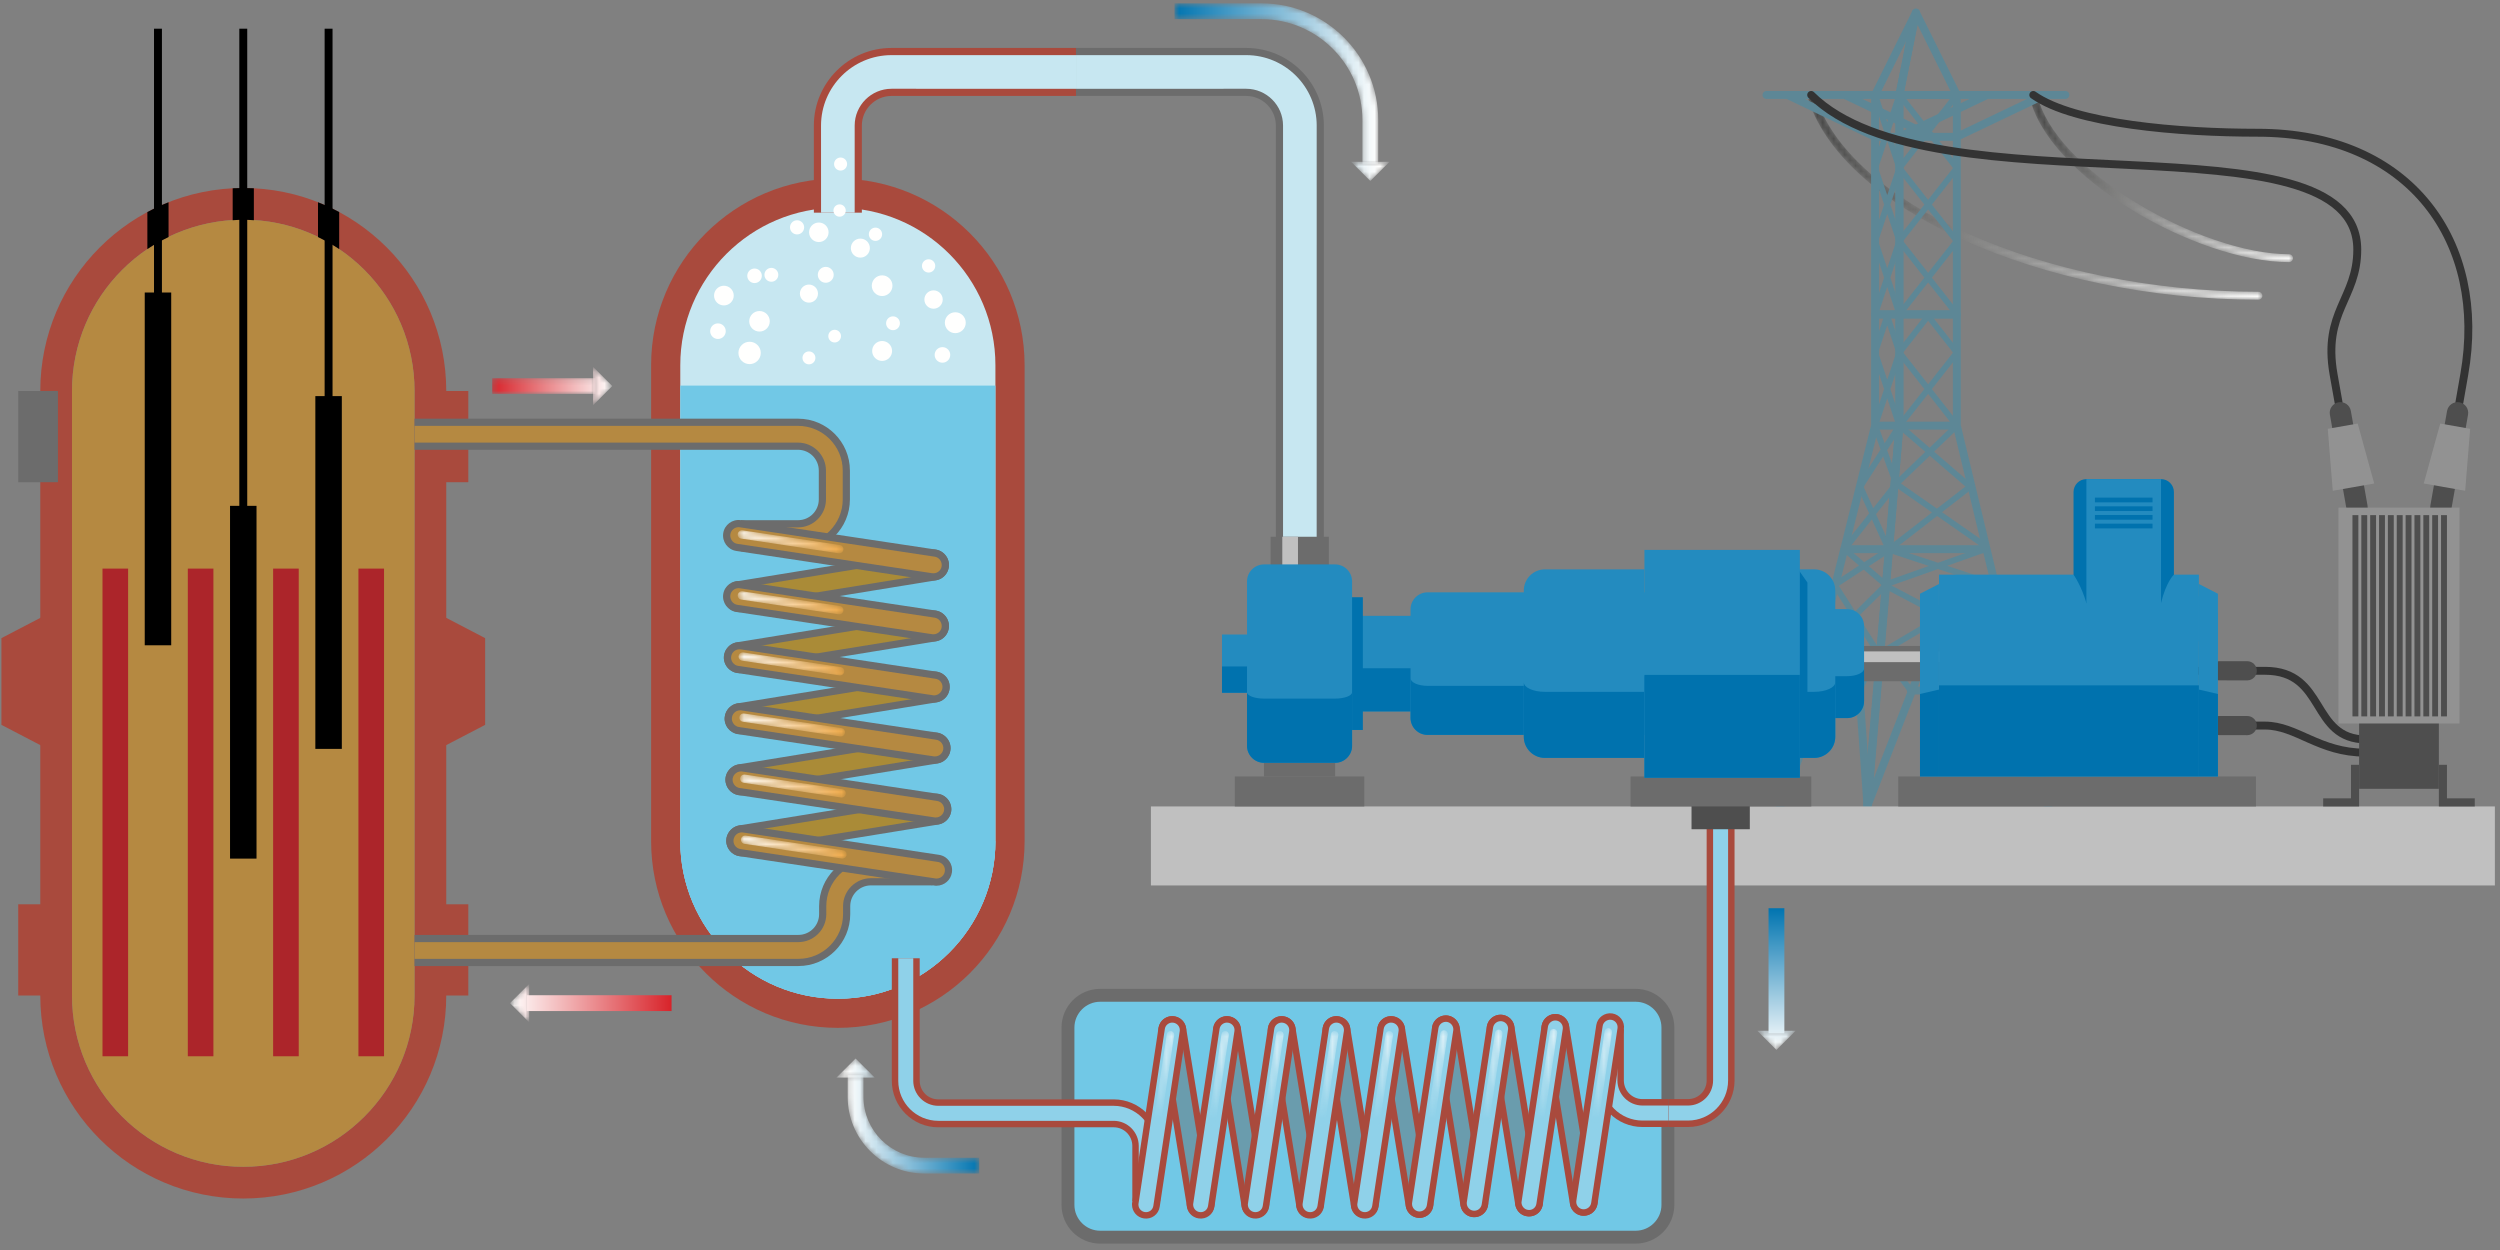 <?xml version="1.0" encoding="UTF-8"?>
<svg width="460px" height="230px" viewBox="0 0 460 230" version="1.1" xmlns="http://www.w3.org/2000/svg" xmlns:xlink="http://www.w3.org/1999/xlink">
    <rect x="0" y="0" width="460" height="230" fill="#808080" stroke="none"/>
    <!-- Generator: Sketch 50.2 (55047) - http://www.bohemiancoding.com/sketch -->
    <title>iStock-539234997</title>
    <desc>Created with Sketch.</desc>
    <defs>
        <path d="M83.654,39.129 C43.733,39.129 6.5,22.319 0.655,1.657 C0.546,1.269 0.77,0.868 1.157,0.758 C1.54,0.646 1.946,0.872 2.055,1.259 C7.736,21.339 44.341,37.673 83.654,37.673 C84.056,37.673 84.382,37.999 84.382,38.401 C84.382,38.804 84.056,39.129 83.654,39.129" id="path-1"></path>
        <linearGradient x1="100%" y1="-7.8%" x2="0%" y2="-7.8%" id="linearGradient-3">
            <stop stop-color="#FFFFFE" offset="0%"></stop>
            <stop stop-color="#414140" offset="100%"></stop>
        </linearGradient>
        <path d="M48.533,32.219 C31.399,32.219 3.795,16.385 0.754,1.604 C0.673,1.211 0.926,0.825 1.319,0.745 C1.706,0.665 2.096,0.916 2.178,1.312 C5.048,15.25 32.257,30.763 48.533,30.763 C48.935,30.763 49.261,31.088 49.261,31.491 C49.261,31.893 48.935,32.219 48.533,32.219" id="path-4"></path>
        <linearGradient x1="99.999%" y1="-9.453%" x2="-0.001%" y2="-9.453%" id="linearGradient-6">
            <stop stop-color="#FFFFFE" offset="0%"></stop>
            <stop stop-color="#414140" offset="100%"></stop>
        </linearGradient>
        <path d="M0.217,18.148 C0.217,18.113 0.22,18.068 0.226,18.03 L2.648,1.968 C2.702,1.603 3.064,1.339 3.435,1.395 C3.769,1.444 4.021,1.734 4.021,2.067 C4.021,2.103 4.018,2.14 4.012,2.176 L1.588,18.246 C1.533,18.617 1.175,18.876 0.793,18.821 C0.466,18.773 0.22,18.487 0.217,18.148" id="path-7"></path>
        <linearGradient x1="176.529%" y1="-30.018%" x2="176.529%" y2="95.173%" id="linearGradient-9">
            <stop stop-color="#FFFFFE" offset="0%"></stop>
            <stop stop-color="#8FD1E9" offset="100%"></stop>
        </linearGradient>
        <path d="M0.328,16.81 C0.333,16.8 0.335,16.761 0.339,16.726 L2.763,0.649 C2.791,0.47 2.888,0.31 3.039,0.198 C3.188,0.092 3.367,0.047 3.543,0.076 C3.881,0.124 4.133,0.421 4.133,0.761 C4.133,0.792 4.131,0.827 4.125,0.857 L1.702,16.917 C1.676,17.104 1.582,17.265 1.432,17.372 C1.287,17.479 1.108,17.524 0.926,17.493 C0.588,17.449 0.338,17.157 0.328,16.81" id="path-10"></path>
        <linearGradient x1="176.507%" y1="-30.805%" x2="176.507%" y2="94.431%" id="linearGradient-12">
            <stop stop-color="#FFFFFE" offset="0%"></stop>
            <stop stop-color="#8FD1E9" offset="100%"></stop>
        </linearGradient>
        <path d="M0.453,16.962 L0.453,16.917 C0.453,16.893 0.453,16.87 0.457,16.847 L2.875,0.779 C2.935,0.408 3.291,0.147 3.67,0.204 C4,0.253 4.254,0.543 4.254,0.873 C4.254,0.91 4.251,0.943 4.246,0.978 L1.825,17.053 C1.763,17.428 1.416,17.685 1.038,17.628 C0.707,17.58 0.457,17.295 0.453,16.962" id="path-13"></path>
        <linearGradient x1="176.595%" y1="-31.536%" x2="176.595%" y2="93.666%" id="linearGradient-15">
            <stop stop-color="#FFFFFE" offset="0%"></stop>
            <stop stop-color="#8FD1E9" offset="100%"></stop>
        </linearGradient>
        <path d="M0.568,17.045 L0.575,16.982 L2.997,0.91 C3.054,0.536 3.408,0.274 3.788,0.33 C4.114,0.386 4.367,0.68 4.367,1.018 C4.367,1.051 4.364,1.084 4.358,1.118 L1.933,17.182 C1.907,17.364 1.811,17.524 1.664,17.633 C1.515,17.745 1.333,17.79 1.151,17.764 C0.824,17.711 0.572,17.422 0.569,17.087 L0.568,17.045" id="path-16"></path>
        <linearGradient x1="176.628%" y1="-32.248%" x2="176.628%" y2="92.895%" id="linearGradient-18">
            <stop stop-color="#FFFFFE" offset="0%"></stop>
            <stop stop-color="#8FD1E9" offset="100%"></stop>
        </linearGradient>
        <path d="M0.689,17.168 C0.689,17.158 3.12,1.044 3.12,1.044 C3.146,0.863 3.243,0.702 3.392,0.595 C3.54,0.485 3.722,0.441 3.904,0.47 C4.246,0.524 4.495,0.808 4.495,1.146 C4.495,1.179 4.492,1.214 4.486,1.246 L2.061,17.311 C2.035,17.497 1.939,17.661 1.791,17.768 C1.646,17.876 1.463,17.92 1.277,17.892 C0.943,17.842 0.694,17.553 0.691,17.218 L0.689,17.168" id="path-19"></path>
        <linearGradient x1="176.478%" y1="-33.061%" x2="176.478%" y2="92.152%" id="linearGradient-21">
            <stop stop-color="#FFFFFE" offset="0%"></stop>
            <stop stop-color="#8FD1E9" offset="100%"></stop>
        </linearGradient>
        <path d="M0.811,17.168 C0.811,17.158 3.242,1.044 3.242,1.044 C3.268,0.863 3.364,0.702 3.514,0.595 C3.663,0.485 3.844,0.441 4.026,0.47 C4.369,0.524 4.617,0.808 4.617,1.146 C4.617,1.179 4.615,1.214 4.609,1.246 L2.184,17.311 C2.156,17.497 2.061,17.661 1.914,17.768 C1.769,17.876 1.585,17.92 1.399,17.892 C1.066,17.842 0.817,17.553 0.814,17.218 L0.811,17.168" id="path-22"></path>
        <path d="M0.933,17.168 C0.933,17.158 3.364,1.044 3.364,1.044 C3.39,0.863 3.486,0.702 3.636,0.595 C3.785,0.485 3.967,0.441 4.149,0.47 C4.491,0.524 4.74,0.808 4.74,1.146 C4.74,1.179 4.737,1.214 4.731,1.246 L2.306,17.311 C2.278,17.497 2.184,17.661 2.035,17.768 C1.891,17.876 1.708,17.92 1.521,17.892 C1.188,17.842 0.939,17.553 0.936,17.218 L0.933,17.168" id="path-24"></path>
        <path d="M1.055,17.168 C1.055,17.158 3.486,1.044 3.486,1.044 C3.513,0.863 3.61,0.702 3.759,0.595 C3.907,0.485 4.089,0.441 4.271,0.47 C4.613,0.524 4.862,0.808 4.862,1.146 C4.862,1.179 4.859,1.214 4.853,1.246 L2.428,17.311 C2.4,17.497 2.306,17.661 2.157,17.768 C2.013,17.876 1.83,17.92 1.643,17.892 C1.31,17.842 1.061,17.553 1.058,17.218 L1.055,17.168" id="path-26"></path>
        <linearGradient x1="176.474%" y1="-33.061%" x2="176.474%" y2="92.152%" id="linearGradient-28">
            <stop stop-color="#FFFFFE" offset="0%"></stop>
            <stop stop-color="#8FD1E9" offset="100%"></stop>
        </linearGradient>
        <path d="M1.178,17.168 C1.178,17.158 3.609,1.044 3.609,1.044 C3.635,0.863 3.732,0.702 3.879,0.595 C4.029,0.485 4.211,0.441 4.393,0.47 C4.735,0.524 4.983,0.808 4.983,1.146 C4.983,1.179 4.98,1.214 4.976,1.246 L2.549,17.311 C2.523,17.497 2.428,17.661 2.281,17.768 C2.136,17.876 1.952,17.92 1.764,17.892 C1.434,17.842 1.182,17.553 1.179,17.218 L1.178,17.168" id="path-29"></path>
        <linearGradient x1="176.523%" y1="-33.061%" x2="176.523%" y2="92.152%" id="linearGradient-31">
            <stop stop-color="#FFFFFE" offset="0%"></stop>
            <stop stop-color="#8FD1E9" offset="100%"></stop>
        </linearGradient>
        <path d="M19.057,5.316 C19.017,5.316 18.966,5.313 18.926,5.309 L1.006,2.606 C0.598,2.545 0.306,2.143 0.367,1.726 C0.422,1.355 0.744,1.076 1.118,1.076 C1.157,1.076 1.199,1.079 1.239,1.084 L19.164,3.789 C19.579,3.85 19.867,4.249 19.806,4.674 C19.752,5.04 19.435,5.313 19.057,5.316" id="path-32"></path>
        <linearGradient x1="0.001%" y1="-68.647%" x2="100.001%" y2="-68.647%" id="linearGradient-34">
            <stop stop-color="#FFFFFE" offset="0%"></stop>
            <stop stop-color="#F1AA48" offset="100%"></stop>
        </linearGradient>
        <path d="M19.057,4.283 C19.017,4.283 18.966,4.28 18.926,4.275 L1.006,1.572 C0.598,1.511 0.306,1.109 0.367,0.694 C0.422,0.323 0.744,0.042 1.118,0.042 C1.157,0.042 1.199,0.045 1.239,0.051 L19.164,2.756 C19.579,2.817 19.867,3.216 19.806,3.641 C19.752,4.008 19.435,4.28 19.057,4.283" id="path-35"></path>
        <path d="M19.189,4.916 C19.174,4.91 19.134,4.909 19.093,4.903 L1.159,2.2 C0.959,2.169 0.782,2.058 0.657,1.891 C0.537,1.725 0.488,1.527 0.52,1.329 C0.575,0.951 0.904,0.673 1.284,0.673 C1.319,0.673 1.358,0.674 1.393,0.68 L19.305,3.383 C19.515,3.412 19.694,3.517 19.813,3.681 C19.933,3.846 19.982,4.045 19.95,4.249 C19.901,4.625 19.573,4.904 19.189,4.916" id="path-37"></path>
        <linearGradient x1="-0.003%" y1="-68.611%" x2="99.999%" y2="-68.611%" id="linearGradient-39">
            <stop stop-color="#FFFFFE" offset="0%"></stop>
            <stop stop-color="#F1AA48" offset="100%"></stop>
        </linearGradient>
        <path d="M19.356,4.5 L19.305,4.5 C19.281,4.5 19.254,4.497 19.228,4.492 L1.303,1.795 C0.889,1.729 0.6,1.332 0.662,0.91 C0.718,0.54 1.041,0.258 1.409,0.258 C1.45,0.258 1.488,0.261 1.527,0.266 L19.458,2.967 C19.876,3.035 20.164,3.424 20.1,3.846 C20.046,4.213 19.729,4.492 19.356,4.5" id="path-40"></path>
        <linearGradient x1="-0.003%" y1="-68.641%" x2="99.998%" y2="-68.641%" id="linearGradient-42">
            <stop stop-color="#FFFFFE" offset="0%"></stop>
            <stop stop-color="#F1AA48" offset="100%"></stop>
        </linearGradient>
        <path d="M19.45,5.548 L19.38,5.539 L1.45,2.837 C1.032,2.775 0.741,2.38 0.804,1.956 C0.866,1.591 1.194,1.309 1.571,1.309 C1.609,1.309 1.645,1.312 1.683,1.317 L19.602,4.025 C19.805,4.053 19.984,4.16 20.106,4.326 C20.23,4.491 20.281,4.693 20.252,4.896 C20.193,5.259 19.869,5.543 19.498,5.546 L19.45,5.548" id="path-43"></path>
        <linearGradient x1="0.002%" y1="-68.668%" x2="100%" y2="-68.668%" id="linearGradient-45">
            <stop stop-color="#FFFFFE" offset="0%"></stop>
            <stop stop-color="#F1AA48" offset="100%"></stop>
        </linearGradient>
        <path d="M19.588,5.133 C19.575,5.133 1.6,2.422 1.6,2.422 C1.397,2.393 1.217,2.284 1.098,2.119 C0.975,1.952 0.926,1.75 0.959,1.547 C1.02,1.165 1.338,0.888 1.712,0.888 C1.75,0.888 1.789,0.891 1.825,0.897 L19.745,3.603 C19.955,3.633 20.137,3.738 20.256,3.903 C20.377,4.066 20.425,4.27 20.393,4.479 C20.339,4.849 20.017,5.128 19.642,5.131 L19.588,5.133" id="path-46"></path>
        <linearGradient x1="-0.001%" y1="-68.573%" x2="100%" y2="-68.573%" id="linearGradient-48">
            <stop stop-color="#FFFFFE" offset="0%"></stop>
            <stop stop-color="#F1AA48" offset="100%"></stop>
        </linearGradient>
        <path d="M38.152,30.242 L35.241,30.242 L35.241,22.081 C35.232,11.858 26.904,3.533 16.678,3.524 L0.668,3.524 L0.668,0.613 L16.679,0.613 C28.51,0.623 38.142,10.252 38.152,22.079 L38.152,30.242" id="path-49"></path>
        <linearGradient x1="0%" y1="-9.824%" x2="100%" y2="-9.824%" id="linearGradient-51">
            <stop stop-color="#0074B0" offset="0%"></stop>
            <stop stop-color="#FFFFFE" offset="100%"></stop>
        </linearGradient>
        <polyline id="path-52" points="8.209 0.655 1.134 0.655 4.671 4.189 8.209 0.655"></polyline>
        <linearGradient x1="-459.259%" y1="-82.385%" x2="70.576%" y2="-82.385%" id="linearGradient-54">
            <stop stop-color="#0074B0" offset="0%"></stop>
            <stop stop-color="#FFFFFE" offset="100%"></stop>
        </linearGradient>
        <path d="M24.415,19.41 L14.305,19.41 C6.54,19.404 0.22,13.085 0.213,5.323 L0.213,1.298 L3.125,1.298 L3.125,5.322 C3.13,11.48 8.146,16.494 14.307,16.5 L24.415,16.5 L24.415,19.41" id="path-55"></path>
        <linearGradient x1="99.997%" y1="116.079%" x2="0.003%" y2="116.079%" id="linearGradient-57">
            <stop stop-color="#0074B0" offset="0%"></stop>
            <stop stop-color="#FFFFFE" offset="100%"></stop>
        </linearGradient>
        <polyline id="path-58" points="1.042 4.683 8.117 4.683 4.581 1.149 1.042 4.683"></polyline>
        <linearGradient x1="371.512%" y1="182.385%" x2="29.434%" y2="182.385%" id="linearGradient-60">
            <stop stop-color="#0074B0" offset="0%"></stop>
            <stop stop-color="#FFFFFE" offset="100%"></stop>
        </linearGradient>
        <linearGradient x1="200%" y1="0.002%" x2="200%" y2="113.304%" id="linearGradient-61">
            <stop stop-color="#0074B0" offset="0%"></stop>
            <stop stop-color="#FFFFFE" offset="100%"></stop>
        </linearGradient>
        <polyline id="path-62" points="7.239 0.415 0.164 0.415 3.702 3.949 7.239 0.415"></polyline>
        <linearGradient x1="141.146%" y1="-637.755%" x2="141.146%" y2="100.016%" id="linearGradient-64">
            <stop stop-color="#0074B0" offset="0%"></stop>
            <stop stop-color="#FFFFFE" offset="100%"></stop>
        </linearGradient>
        <polygon id="path-65" points="0.304 1.156 19.345 1.156 19.345 4.067 0.304 4.067"></polygon>
        <linearGradient x1="0%" y1="-100.005%" x2="116.079%" y2="-100.005%" id="linearGradient-67">
            <stop stop-color="#D8232A" offset="0%"></stop>
            <stop stop-color="#FFFFFE" offset="100%"></stop>
        </linearGradient>
        <polyline id="path-68" points="1.402 0.53 1.402 7.605 4.938 4.067 1.402 0.53"></polyline>
        <linearGradient x1="-525.072%" y1="-41.156%" x2="100.004%" y2="-41.156%" id="linearGradient-70">
            <stop stop-color="#D8232A" offset="0%"></stop>
            <stop stop-color="#FFFFFE" offset="100%"></stop>
        </linearGradient>
        <linearGradient x1="99.999%" y1="199.995%" x2="-11.477%" y2="199.995%" id="linearGradient-71">
            <stop stop-color="#D8232A" offset="0%"></stop>
            <stop stop-color="#FFFFFE" offset="100%"></stop>
        </linearGradient>
        <polyline id="path-72" points="4.204 7.609 4.204 0.534 0.668 4.072 4.204 7.609"></polyline>
        <linearGradient x1="840.873%" y1="141.154%" x2="0%" y2="141.154%" id="linearGradient-74">
            <stop stop-color="#D8232A" offset="0%"></stop>
            <stop stop-color="#FFFFFE" offset="100%"></stop>
        </linearGradient>
    </defs>
    <g id="iStock-539234997" stroke="none" stroke-width="1" fill="none" fill-rule="evenodd">
        <g id="Group-3" transform="translate(331.899, 16.013)">
            <mask id="mask-2" fill="white">
                <use xlink:href="#path-1"></use>
            </mask>
            <g id="Clip-2"></g>
            <path d="M83.654,39.129 C43.733,39.129 6.5,22.319 0.655,1.657 C0.546,1.269 0.77,0.868 1.157,0.758 C1.54,0.646 1.946,0.872 2.055,1.259 C7.736,21.339 44.341,37.673 83.654,37.673 C84.056,37.673 84.382,37.999 84.382,38.401 C84.382,38.804 84.056,39.129 83.654,39.129" id="Fill-1" fill="url(#linearGradient-3)" mask="url(#mask-2)"></path>
        </g>
        <g id="Group-6" transform="translate(372.658, 16.013)">
            <mask id="mask-5" fill="white">
                <use xlink:href="#path-4"></use>
            </mask>
            <g id="Clip-5"></g>
            <path d="M48.533,32.219 C31.399,32.219 3.795,16.385 0.754,1.604 C0.673,1.211 0.926,0.825 1.319,0.745 C1.706,0.665 2.096,0.916 2.178,1.312 C5.048,15.25 32.257,30.763 48.533,30.763 C48.935,30.763 49.261,31.088 49.261,31.491 C49.261,31.893 48.935,32.219 48.533,32.219" id="Fill-4" fill="url(#linearGradient-6)" mask="url(#mask-5)"></path>
        </g>
        <path d="M355.576,17.471 L339.445,17.471 L355.576,17.471 Z M355.576,25.176 L339.445,17.471 L355.576,25.176 Z M345.01,17.471 L325.031,17.471 L345.01,17.471 Z M345.01,25.176 L328.881,17.471 L345.01,25.176 Z M360.055,57.819 L349.492,57.81 L349.492,17.471 L360.055,17.476 L360.055,57.819 Z" id="Stroke-7" stroke="#5D8796" stroke-width="1.456" stroke-linecap="round" stroke-linejoin="round"></path>
        <path d="M360.055,30.925 L349.492,17.471 M349.492,30.919 L360.055,17.476 M360.055,44.367 L349.492,30.919 M349.492,44.359 L360.055,30.925 M360.055,57.814 L349.492,44.359 M349.492,57.807 L360.055,44.367" id="Stroke-8" stroke="#5D8796" stroke-width="1.092" stroke-linecap="round" stroke-linejoin="round"></path>
        <path d="M349.492,17.471 L352.53,2.319 L360.055,17.476 L349.492,17.471 Z M349.492,17.471 L365.623,17.471 L349.492,17.471 Z M376.932,148.386 L357.232,113.15 L343.549,148.386 L349.492,78.312 L360.055,78.319 L376.932,148.386 Z M364.632,127.059 L351.591,127.059 L364.632,127.059 Z M342.068,127.059 L335.983,127.059 L342.068,127.059 Z M365.269,101.05 L339.393,101.05 L365.269,101.05 Z M349.492,25.176 L365.623,17.471 L349.492,25.176 Z M360.055,17.471 L380.034,17.471 L360.055,17.471 Z M360.055,25.176 L376.187,17.471 L360.055,25.176 Z M360.055,78.319 L349.492,78.312 L349.492,57.892 L360.055,57.896 L360.055,78.319 Z" id="Stroke-9" stroke="#5D8796" stroke-width="1.456" stroke-linecap="round" stroke-linejoin="round"></path>
        <path d="M360.055,64.872 L354.771,58.143 M349.492,64.863 L354.771,58.143 M360.055,78.316 L349.492,64.863 M349.492,78.309 L360.055,64.872" id="Stroke-10" stroke="#5D8796" stroke-width="1.092" stroke-linecap="round" stroke-linejoin="round"></path>
        <polygon id="Stroke-11" stroke="#5D8796" stroke-width="1.456" stroke-linecap="round" stroke-linejoin="round" points="345.01 57.819 349.492 57.81 349.492 17.471 345.01 17.476"></polygon>
        <path d="M345.01,30.925 L349.492,17.471 M349.492,30.919 L345.01,17.476 M345.01,44.367 L349.492,30.919 M349.492,44.359 L345.01,30.925 M345.01,57.814 L349.492,44.359 M349.492,57.807 L345.01,44.367" id="Stroke-12" stroke="#5D8796" stroke-width="1.092" stroke-linecap="round" stroke-linejoin="round"></path>
        <path d="M349.492,17.471 L352.53,2.319 L345.01,17.476 L349.492,17.471 Z M327.521,148.386 L341.158,113.453 L343.623,148.386 L349.492,78.312 L345.01,78.319 L327.521,148.386 Z M345.01,78.319 L349.492,78.312 L349.492,57.892 L345.01,57.896 L345.01,78.319 Z" id="Stroke-13" stroke="#5D8796" stroke-width="1.456" stroke-linecap="round" stroke-linejoin="round"></path>
        <path d="M345.01,64.872 L347.252,58.143 M349.492,64.863 L347.252,58.143 M345.01,78.316 L349.492,64.863 M345.01,64.872 L349.492,78.309 M349.492,78.312 L362.5,89.543 L347.549,101.132 M349.492,78.312 L342.284,89.543 L347.549,101.132 M360.055,78.319 L348.909,89.033 L365.217,100.411 M345.01,78.319 L348.909,89.033 L339.393,101.05" id="Stroke-14" stroke="#5D8796" stroke-width="1.092" stroke-linecap="round" stroke-linejoin="round"></path>
        <path d="M345.01,25.176 L360.055,25.176" id="Stroke-15" stroke="#5D8796" stroke-width="1.456" stroke-linecap="round" stroke-linejoin="round"></path>
        <path d="M351.591,127.059 L346.253,120.003 L367.179,107.63 L347.549,101.132 M364.813,127.059 L370.152,120.003 L346.68,107.63 L365.269,101.05 M342.068,127.059 L345.507,120.003 L337.599,107.63 L347.537,101.132 M335.983,127.059 L334.509,120.003 L347.034,107.63 L339.393,101.05" id="Stroke-16" stroke="#5D8796" stroke-width="1.092" stroke-linecap="round" stroke-linejoin="round"></path>
        <polygon id="Fill-17" fill="#C0C0C0" points="211.766 162.924 459.058 162.924 459.058 148.386 211.766 148.386"></polygon>
        <path d="M7.412,71.941 C7.412,51.313 24.134,34.592 44.763,34.592 C65.39,34.592 82.111,51.313 82.111,71.941 L82.111,183.176 C82.111,203.805 65.39,220.528 44.763,220.528 C24.134,220.528 7.412,203.805 7.412,183.176 L7.412,71.941 Z M13.248,183.176 C13.248,200.583 27.358,214.69 44.763,214.69 C62.167,214.69 76.276,200.583 76.276,183.176 L76.276,71.941 C76.276,54.535 62.167,40.428 44.763,40.428 C27.358,40.428 13.248,54.535 13.248,71.941 L13.248,183.176 Z" id="Fill-18" fill="#A94A3D"></path>
        <polyline id="Fill-19" fill="#A94A3D" points="89.265 133.374 78.864 138.792 78.864 111.997 89.265 117.416 89.265 133.374"></polyline>
        <polyline id="Fill-20" fill="#A94A3D" points="0.261 133.374 10.662 138.792 10.662 111.997 0.261 117.416 0.261 133.374"></polyline>
        <polygon id="Fill-21" fill="#A94A3D" points="78.864 88.726 86.171 88.726 86.171 71.941 78.864 71.941"></polygon>
        <polygon id="Fill-22" fill="#A94A3D" points="78.864 183.176 86.171 183.176 86.171 166.39 78.864 166.39"></polygon>
        <polygon id="Fill-23" fill="#6C6C6C" points="3.352 88.726 10.662 88.726 10.662 71.941 3.352 71.941"></polygon>
        <polygon id="Fill-24" fill="#A94A3D" points="3.352 183.176 10.662 183.176 10.662 166.39 3.352 166.39"></polygon>
        <path d="M76.276,183.176 C76.276,200.583 62.167,214.69 44.763,214.69 C27.358,214.69 13.248,200.583 13.248,183.176 L13.248,71.941 C13.248,54.535 27.358,40.428 44.763,40.428 C62.167,40.428 76.276,54.535 76.276,71.941 L76.276,183.176" id="Fill-25" fill="#B58941"></path>
        <polygon id="Fill-26" fill="#AC252A" points="65.952 194.353 70.664 194.353 70.664 104.622 65.952 104.622"></polygon>
        <polygon id="Fill-27" fill="#AC252A" points="50.254 194.353 54.967 194.353 54.967 104.622 50.254 104.622"></polygon>
        <polygon id="Fill-28" fill="#AC252A" points="34.557 194.353 39.269 194.353 39.269 104.622 34.557 104.622"></polygon>
        <polygon id="Fill-29" fill="#AC252A" points="18.86 194.353 23.572 194.353 23.572 104.622 18.86 104.622"></polygon>
        <path d="M44.763,125.529 L44.763,5.281" id="Stroke-30" stroke="#000000" stroke-width="1.456"></path>
        <polygon id="Fill-31" fill="#000000" points="42.327 157.984 47.199 157.984 47.199 93.076 42.327 93.076"></polygon>
        <path d="M60.459,105.339 L60.459,5.281" id="Stroke-32" stroke="#000000" stroke-width="1.456"></path>
        <polygon id="Fill-33" fill="#000000" points="58.023 137.796 62.895 137.796 62.895 72.884 58.023 72.884"></polygon>
        <path d="M29.066,86.278 L29.066,5.281" id="Stroke-34" stroke="#000000" stroke-width="1.456"></path>
        <polygon id="Fill-35" fill="#000000" points="26.631 118.732 31.503 118.732 31.503 53.823 26.631 53.823"></polygon>
        <path d="M119.805,67.209 C119.805,48.233 135.188,32.849 154.167,32.849 C173.145,32.849 188.527,48.233 188.527,67.209 L188.527,154.765 C188.527,173.743 173.145,189.126 154.167,189.126 C135.188,189.126 119.805,173.743 119.805,154.765 L119.805,67.209" id="Fill-36" fill="#A94A3D"></path>
        <path d="M125.172,67.209 C125.172,51.195 138.154,38.218 154.167,38.218 C170.178,38.218 183.157,51.195 183.157,67.209 L183.157,154.765 C183.157,170.779 170.178,183.758 154.167,183.758 C138.154,183.758 125.172,170.779 125.172,154.765 L125.172,67.209" id="Fill-37" fill="#C7E7F1"></path>
        <path d="M183.157,70.945 L183.157,154.765 C183.157,170.779 170.178,183.758 154.167,183.758 C138.154,183.758 125.172,170.779 125.172,154.765 L125.172,70.945 L183.157,70.945" id="Fill-38" fill="#71C8E6"></path>
        <path d="M183.157,154.765 C183.157,170.779 170.178,183.758 154.167,183.758 C138.154,183.758 125.172,170.779 125.172,154.765 L183.157,154.765" id="Fill-39" fill="#71C8E6"></path>
        <path d="M195.319,221.705 L195.319,189.069 C195.319,185.141 198.51,181.949 202.435,181.949 L300.961,181.949 C304.887,181.949 308.079,185.141 308.079,189.069 L308.079,221.705 C308.079,225.633 304.887,228.824 300.961,228.824 L202.435,228.824 C198.51,228.824 195.319,225.633 195.319,221.705" id="Fill-40" fill="#6C6C6C"></path>
        <path d="M197.692,189.069 C197.692,186.457 199.828,184.323 202.435,184.323 L300.961,184.323 C303.572,184.323 305.708,186.457 305.708,189.069 L305.708,221.707 C305.708,224.318 303.572,226.454 300.961,226.454 L202.435,226.454 C199.828,226.454 197.692,224.318 197.692,221.707 L197.692,189.069" id="Fill-41" fill="#71C8E6"></path>
        <path d="M169.226,198.863 C169.229,200.755 170.756,202.282 172.648,202.285 L204.924,202.285 C209.651,202.289 213.479,206.118 213.479,210.844 L213.479,220.995 L208.347,220.995 L208.347,210.844 C208.342,208.954 206.815,207.425 204.924,207.421 L172.648,207.421 C167.922,207.418 164.093,203.589 164.093,198.863 L164.093,176.326 L169.226,176.326 L169.226,198.863 Z" id="Fill-42" fill="#A94A3D"></path>
        <path d="M165.28,198.864 L165.28,176.326 L168.04,176.326 L168.04,198.864 C168.041,201.401 170.111,203.467 172.647,203.471 L204.924,203.471 C208.987,203.474 212.294,206.782 212.294,210.844 L212.294,219.81 L209.531,219.81 L209.531,210.844 C209.527,208.307 207.461,206.237 204.927,206.234 L172.65,206.234 C168.586,206.23 165.28,202.924 165.28,198.864" id="Fill-43" fill="#8FD1E9"></path>
        <path d="M307.034,207.37 L302.211,207.37 C297.486,207.365 293.658,203.537 293.658,198.81 L293.658,189.379 L298.79,189.379 L298.79,198.81 C298.795,200.703 300.322,202.23 302.211,202.234 L307.034,202.234 L307.034,207.37" id="Fill-44" fill="#A94A3D"></path>
        <path d="M294.845,198.813 L294.845,190.567 L297.604,190.567 L297.604,198.813 C297.611,201.349 299.677,203.415 302.21,203.42 L307.034,203.42 L307.034,206.183 L302.213,206.183 C298.151,206.178 294.845,202.875 294.845,198.813" id="Fill-45" fill="#8FD1E9"></path>
        <path d="M307.034,207.37 L310.602,207.37 C315.327,207.365 319.157,203.537 319.157,198.81 L319.157,148.161 L314.024,148.161 L314.024,198.81 C314.02,200.703 312.493,202.23 310.602,202.234 L307.034,202.234 L307.034,207.37" id="Fill-46" fill="#A94A3D"></path>
        <path d="M317.969,198.813 L317.969,148.161 L315.209,148.161 L315.209,198.813 C315.202,201.349 313.136,203.415 310.603,203.42 L307.034,203.42 L307.034,206.183 L310.6,206.183 C314.662,206.178 317.969,202.875 317.969,198.813" id="Fill-47" fill="#8FD1E9"></path>
        <path d="M283.661,189.561 L288.87,221.563 C289.101,222.944 290.407,223.914 291.822,223.675 C293.209,223.446 294.164,222.136 293.937,220.734 L288.708,188.722 C288.493,187.334 287.161,186.374 285.769,186.601 C284.513,186.817 283.625,187.914 283.621,189.168 C283.628,189.293 283.644,189.415 283.661,189.561" id="Fill-48" fill="#A94A3D"></path>
        <path d="M284.806,189.117 C284.838,188.441 285.315,187.881 285.97,187.767 C286.321,187.712 286.686,187.799 286.991,188.024 C287.287,188.236 287.481,188.551 287.536,188.903 L292.764,220.924 C292.78,221.002 292.783,221.077 292.783,221.149 C292.783,221.815 292.289,222.395 291.631,222.502 C291.266,222.564 290.902,222.48 290.605,222.269 C290.302,222.053 290.101,221.733 290.04,221.369 L284.835,189.369 L284.806,189.117" id="Fill-49" fill="#6A9CAD"></path>
        <path d="M273.584,189.682 L278.809,221.687 C279.034,223.087 280.355,224.023 281.754,223.79 C283.162,223.575 284.095,222.26 283.864,220.852 L278.638,188.846 C278.432,187.463 277.098,186.52 275.71,186.727 C274.428,186.941 273.538,188.047 273.562,189.289 C273.549,189.422 273.573,189.54 273.584,189.682" id="Fill-50" fill="#A94A3D"></path>
        <path d="M274.745,189.245 C274.745,188.574 275.233,188.012 275.907,187.898 C276.252,187.846 276.638,187.941 276.94,188.166 C277.226,188.377 277.413,188.682 277.463,189.019 L282.69,221.043 C282.705,221.129 282.712,221.208 282.712,221.283 C282.712,221.954 282.232,222.515 281.572,222.618 C281.188,222.682 280.82,222.598 280.524,222.381 C280.232,222.171 280.038,221.857 279.981,221.5 L274.754,189.491 L274.745,189.245" id="Fill-51" fill="#6A9CAD"></path>
        <path d="M263.51,189.821 L268.727,221.815 C268.943,223.218 270.263,224.171 271.674,223.933 C273.076,223.7 274.013,222.382 273.796,220.999 L268.573,188.987 C268.346,187.604 267.026,186.646 265.635,186.863 C264.36,187.074 263.453,188.169 263.469,189.414 C263.464,189.551 263.501,189.687 263.51,189.821" id="Fill-52" fill="#A94A3D"></path>
        <path d="M264.654,189.385 C264.654,188.714 265.148,188.146 265.826,188.035 C266.57,187.919 267.279,188.431 267.401,189.179 L272.623,221.19 C272.633,221.257 272.642,221.327 272.642,221.401 C272.642,222.078 272.154,222.652 271.484,222.761 C271.109,222.823 270.743,222.739 270.442,222.526 C270.147,222.312 269.952,221.995 269.896,221.63 L264.682,189.631 L264.654,189.385" id="Fill-53" fill="#6A9CAD"></path>
        <path d="M253.445,189.941 L258.651,221.937 C258.884,223.35 260.185,224.288 261.602,224.052 C262.992,223.832 263.94,222.532 263.715,221.116 L258.51,189.124 C258.287,187.732 256.965,186.772 255.555,186.996 C254.291,187.198 253.399,188.306 253.403,189.546 C253.416,189.68 253.415,189.817 253.445,189.941" id="Fill-54" fill="#A94A3D"></path>
        <path d="M243.378,189.941 L248.583,221.937 C248.816,223.35 250.118,224.288 251.534,224.052 C252.924,223.832 253.872,222.532 253.648,221.116 L248.442,189.124 C248.219,187.732 246.898,186.772 245.487,186.996 C244.225,187.198 243.331,188.306 243.336,189.546 C243.349,189.68 243.347,189.817 243.378,189.941" id="Fill-55" fill="#A94A3D"></path>
        <path d="M233.309,189.941 L238.516,221.937 C238.749,223.35 240.05,224.288 241.467,224.052 C242.857,223.832 243.804,222.532 243.58,221.116 L238.375,189.124 C238.152,187.732 236.83,186.772 235.42,186.996 C234.157,187.198 233.264,188.306 233.268,189.546 C233.281,189.68 233.28,189.817 233.309,189.941" id="Fill-56" fill="#A94A3D"></path>
        <path d="M223.241,189.941 L228.448,221.937 C228.681,223.35 229.983,224.288 231.399,224.052 C232.789,223.832 233.737,222.532 233.513,221.116 L228.307,189.124 C228.084,187.732 226.763,186.772 225.352,186.996 C224.088,187.198 223.196,188.306 223.2,189.546 C223.214,189.68 223.212,189.817 223.241,189.941" id="Fill-57" fill="#A94A3D"></path>
        <path d="M213.174,189.941 L218.381,221.937 C218.614,223.35 219.915,224.288 221.331,224.052 C222.722,223.832 223.669,222.532 223.445,221.116 L218.239,189.124 C218.017,187.732 216.695,186.772 215.284,186.996 C214.021,187.198 213.128,188.306 213.133,189.546 C213.146,189.68 213.144,189.817 213.174,189.941" id="Fill-58" fill="#A94A3D"></path>
        <path d="M254.59,189.542 C254.59,188.865 255.085,188.271 255.745,188.166 C256.499,188.045 257.216,188.561 257.339,189.315 L262.542,221.305 C262.552,221.379 262.56,221.457 262.56,221.531 C262.56,222.208 262.078,222.777 261.414,222.883 C260.645,223.01 259.945,222.509 259.823,221.745 L254.616,189.75 L254.59,189.542" id="Fill-59" fill="#6A9CAD"></path>
        <path d="M244.522,189.542 C244.522,188.865 245.017,188.271 245.678,188.166 C246.432,188.045 247.148,188.561 247.272,189.315 L252.474,221.305 C252.485,221.379 252.492,221.457 252.492,221.531 C252.492,222.208 252.01,222.777 251.346,222.883 C250.578,223.01 249.878,222.509 249.755,221.745 L244.548,189.75 L244.522,189.542" id="Fill-60" fill="#6A9CAD"></path>
        <path d="M234.454,189.542 C234.454,188.865 234.949,188.271 235.61,188.166 C236.364,188.045 237.081,188.561 237.204,189.315 L242.407,221.305 C242.417,221.379 242.424,221.457 242.424,221.531 C242.424,222.208 241.943,222.777 241.279,222.883 C240.51,223.01 239.81,222.509 239.688,221.745 L234.481,189.75 L234.454,189.542" id="Fill-61" fill="#6A9CAD"></path>
        <path d="M224.387,189.542 C224.387,188.865 224.882,188.271 225.543,188.166 C226.297,188.045 227.013,188.561 227.137,189.315 L232.339,221.305 C232.349,221.379 232.357,221.457 232.357,221.531 C232.357,222.208 231.875,222.777 231.211,222.883 C230.443,223.01 229.742,222.509 229.62,221.745 L224.413,189.75 L224.387,189.542" id="Fill-62" fill="#6A9CAD"></path>
        <path d="M214.319,189.542 C214.319,188.865 214.814,188.271 215.474,188.166 C216.229,188.045 216.945,188.561 217.069,189.315 L222.272,221.305 C222.282,221.379 222.289,221.457 222.289,221.531 C222.289,222.208 221.807,222.777 221.144,222.883 C220.375,223.01 219.675,222.509 219.552,221.745 L214.345,189.75 L214.319,189.542" id="Fill-63" fill="#6A9CAD"></path>
        <path d="M291.018,223.671 C292.422,223.87 293.738,222.918 293.949,221.519 L298.79,189.39 C299.015,187.993 298.042,186.673 296.645,186.47 C295.249,186.259 293.928,187.229 293.717,188.613 L288.874,220.755 C288.857,220.88 288.847,221.034 288.848,221.16 C288.857,222.413 289.768,223.48 291.018,223.671" id="Fill-64" fill="#A94A3D"></path>
        <path d="M290.033,221.151 C290.033,221.079 290.039,220.989 290.049,220.915 L294.893,188.789 C295.003,188.058 295.725,187.534 296.47,187.644 C297.135,187.741 297.637,188.321 297.637,188.99 C297.637,189.061 297.632,189.134 297.62,189.206 L292.773,221.343 C292.663,222.087 291.947,222.605 291.184,222.496 C290.529,222.398 290.039,221.828 290.033,221.151" id="Fill-65" fill="#8FD1E9"></path>
        <path d="M280.958,223.79 C282.369,224.021 283.676,223.046 283.872,221.643 L288.721,189.516 C288.915,188.134 287.966,186.817 286.568,186.612 C285.185,186.39 283.865,187.363 283.648,188.754 L278.809,220.879 C278.785,221.02 278.776,221.165 278.766,221.292 C278.807,222.532 279.702,223.626 280.958,223.79" id="Fill-66" fill="#A94A3D"></path>
        <path d="M279.952,221.256 C279.962,221.231 279.965,221.155 279.976,221.084 L284.823,188.93 C284.877,188.574 285.075,188.254 285.376,188.031 C285.673,187.815 286.028,187.725 286.382,187.785 C287.059,187.882 287.561,188.472 287.561,189.156 C287.561,189.219 287.558,189.287 287.547,189.35 L282.699,221.465 C282.65,221.839 282.46,222.161 282.163,222.377 C281.871,222.591 281.511,222.678 281.147,222.62 C280.475,222.532 279.973,221.946 279.952,221.256" id="Fill-67" fill="#8FD1E9"></path>
        <path d="M270.886,223.933 C272.297,224.142 273.579,223.177 273.811,221.784 L278.648,189.648 C278.866,188.256 277.898,186.949 276.495,186.732 C275.096,186.523 273.789,187.485 273.559,188.879 L268.722,221.018 C268.7,221.161 268.694,221.296 268.7,221.442 C268.72,222.665 269.624,223.749 270.886,223.933" id="Fill-68" fill="#A94A3D"></path>
        <path d="M269.886,221.424 L269.886,221.333 C269.886,221.288 269.89,221.243 269.898,221.196 L274.735,189.059 C274.854,188.318 275.566,187.795 276.322,187.909 C276.986,188.009 277.492,188.587 277.492,189.248 C277.492,189.319 277.485,189.389 277.476,189.459 L272.634,221.608 C272.511,222.358 271.816,222.871 271.058,222.759 C270.398,222.662 269.898,222.093 269.886,221.424" id="Fill-69" fill="#8FD1E9"></path>
        <path d="M260.808,224.072 C262.197,224.278 263.514,223.314 263.718,221.909 L268.57,189.779 C268.775,188.398 267.822,187.09 266.426,186.859 C265.037,186.654 263.712,187.606 263.497,189.015 L258.657,221.141 C258.641,221.282 258.619,221.42 258.634,221.554 C258.641,222.794 259.554,223.874 260.808,224.072" id="Fill-70" fill="#A94A3D"></path>
        <path d="M259.814,221.461 L259.829,221.334 L264.673,189.19 C264.785,188.441 265.494,187.919 266.253,188.031 C266.908,188.143 267.413,188.731 267.413,189.405 C267.413,189.473 267.407,189.54 267.397,189.607 L262.545,221.735 C262.493,222.097 262.3,222.417 262.005,222.637 C261.709,222.858 261.347,222.95 260.982,222.899 C260.329,222.794 259.821,222.213 259.817,221.545 L259.814,221.461" id="Fill-71" fill="#8FD1E9"></path>
        <path d="M250.738,224.189 C252.157,224.41 253.453,223.454 253.659,222.034 L258.513,189.904 C258.717,188.505 257.76,187.227 256.358,187.005 C254.962,186.782 253.642,187.743 253.429,189.15 L248.589,221.28 C248.556,221.414 248.551,221.556 248.56,221.687 C248.575,222.927 249.483,224.005 250.738,224.189" id="Fill-72" fill="#A94A3D"></path>
        <path d="M240.67,224.189 C242.09,224.41 243.385,223.454 243.592,222.034 L248.445,189.904 C248.649,188.505 247.693,187.227 246.291,187.005 C244.895,186.782 243.574,187.743 243.362,189.15 L238.522,221.28 C238.488,221.414 238.484,221.556 238.493,221.687 C238.507,222.927 239.415,224.005 240.67,224.189" id="Fill-73" fill="#A94A3D"></path>
        <path d="M230.603,224.189 C232.022,224.41 233.318,223.454 233.524,222.034 L238.378,189.904 C238.581,188.505 237.625,187.227 236.223,187.005 C234.827,186.782 233.507,187.743 233.294,189.15 L228.454,221.28 C228.421,221.414 228.416,221.556 228.425,221.687 C228.439,222.927 229.348,224.005 230.603,224.189" id="Fill-74" fill="#A94A3D"></path>
        <path d="M220.535,224.189 C221.954,224.41 223.25,223.454 223.457,222.034 L228.31,189.904 C228.514,188.505 227.557,187.227 226.156,187.005 C224.759,186.782 223.439,187.743 223.227,189.15 L218.386,221.28 C218.353,221.414 218.349,221.556 218.357,221.687 C218.372,222.927 219.28,224.005 220.535,224.189" id="Fill-75" fill="#A94A3D"></path>
        <path d="M213.389,222.034 L218.242,189.904 C218.446,188.505 217.49,187.227 216.088,187.005 C214.692,186.782 213.372,187.743 213.159,189.15 L208.317,221.28 C208.285,221.414 208.281,221.556 208.29,221.687 C208.304,222.927 209.213,224.005 210.467,224.189 C211.887,224.41 213.182,223.454 213.389,222.034 Z" id="Fill-76" fill="#A94A3D"></path>
        <path d="M249.744,221.573 C249.744,221.553 254.603,189.325 254.603,189.325 C254.658,188.962 254.85,188.639 255.147,188.427 C255.447,188.208 255.809,188.118 256.175,188.176 C256.858,188.286 257.354,188.853 257.354,189.527 C257.354,189.594 257.348,189.664 257.338,189.73 L252.486,221.858 C252.434,222.232 252.243,222.557 251.949,222.772 C251.658,222.988 251.291,223.077 250.917,223.02 C250.255,222.921 249.752,222.343 249.745,221.672 L249.744,221.573" id="Fill-77" fill="#8FD1E9"></path>
        <path d="M239.675,221.573 C239.675,221.553 244.535,189.325 244.535,189.325 C244.59,188.962 244.783,188.639 245.08,188.427 C245.378,188.208 245.743,188.118 246.107,188.176 C246.79,188.286 247.286,188.853 247.286,189.527 C247.286,189.594 247.281,189.664 247.27,189.73 L242.419,221.858 C242.366,222.232 242.175,222.557 241.881,222.772 C241.59,222.988 241.223,223.077 240.849,223.02 C240.187,222.921 239.685,222.343 239.677,221.672 L239.675,221.573" id="Fill-78" fill="#8FD1E9"></path>
        <path d="M229.607,221.573 C229.607,221.553 234.468,189.325 234.468,189.325 C234.521,188.962 234.715,188.639 235.012,188.427 C235.31,188.208 235.674,188.118 236.038,188.176 C236.722,188.286 237.219,188.853 237.219,189.527 C237.219,189.594 237.213,189.664 237.203,189.73 L232.351,221.858 C232.299,222.232 232.108,222.557 231.814,222.772 C231.523,222.988 231.156,223.077 230.782,223.02 C230.119,222.921 229.617,222.343 229.61,221.672 L229.607,221.573" id="Fill-79" fill="#8FD1E9"></path>
        <path d="M219.541,221.573 C219.541,221.553 224.4,189.325 224.4,189.325 C224.454,188.962 224.647,188.639 224.944,188.427 C225.243,188.208 225.607,188.118 225.971,188.176 C226.655,188.286 227.151,188.853 227.151,189.527 C227.151,189.594 227.145,189.664 227.135,189.73 L222.283,221.858 C222.231,222.232 222.04,222.557 221.746,222.772 C221.455,222.988 221.088,223.077 220.714,223.02 C220.052,222.921 219.55,222.343 219.542,221.672 L219.541,221.573" id="Fill-80" fill="#8FD1E9"></path>
        <path d="M209.472,221.573 C209.472,221.553 214.332,189.325 214.332,189.325 C214.386,188.962 214.58,188.639 214.877,188.427 C215.175,188.208 215.539,188.118 215.903,188.176 C216.587,188.286 217.084,188.853 217.084,189.527 C217.084,189.594 217.078,189.664 217.068,189.73 L212.216,221.858 C212.163,222.232 211.973,222.557 211.679,222.772 C211.387,222.988 211.021,223.077 210.647,223.02 C209.984,222.921 209.482,222.343 209.475,221.672 L209.472,221.573" id="Fill-81" fill="#8FD1E9"></path>
        <g id="Group-84" transform="translate(292.595, 187.785)">
            <mask id="mask-8" fill="white">
                <use xlink:href="#path-7"></use>
            </mask>
            <g id="Clip-83"></g>
            <path d="M0.217,18.148 C0.217,18.113 0.22,18.068 0.226,18.03 L2.648,1.968 C2.702,1.603 3.064,1.339 3.435,1.395 C3.769,1.444 4.021,1.734 4.021,2.067 C4.021,2.103 4.018,2.14 4.012,2.176 L1.588,18.246 C1.533,18.617 1.175,18.876 0.793,18.821 C0.466,18.773 0.22,18.487 0.217,18.148" id="Fill-82" fill="url(#linearGradient-9)" mask="url(#mask-8)"></path>
        </g>
        <g id="Group-87" transform="translate(282.405, 189.241)">
            <mask id="mask-11" fill="white">
                <use xlink:href="#path-10"></use>
            </mask>
            <g id="Clip-86"></g>
            <path d="M0.328,16.81 C0.333,16.8 0.335,16.761 0.339,16.726 L2.763,0.649 C2.791,0.47 2.888,0.31 3.039,0.198 C3.188,0.092 3.367,0.047 3.543,0.076 C3.881,0.124 4.133,0.421 4.133,0.761 C4.133,0.792 4.131,0.827 4.125,0.857 L1.702,16.917 C1.676,17.104 1.582,17.265 1.432,17.372 C1.287,17.479 1.108,17.524 0.926,17.493 C0.588,17.449 0.338,17.157 0.328,16.81" id="Fill-85" fill="url(#linearGradient-12)" mask="url(#mask-11)"></path>
        </g>
        <g id="Group-90" transform="translate(272.215, 189.241)">
            <mask id="mask-14" fill="white">
                <use xlink:href="#path-13"></use>
            </mask>
            <g id="Clip-89"></g>
            <path d="M0.453,16.962 L0.453,16.917 C0.453,16.893 0.453,16.87 0.457,16.847 L2.875,0.779 C2.935,0.408 3.291,0.147 3.67,0.204 C4,0.253 4.254,0.543 4.254,0.873 C4.254,0.91 4.251,0.943 4.246,0.978 L1.825,17.053 C1.763,17.428 1.416,17.685 1.038,17.628 C0.707,17.58 0.457,17.295 0.453,16.962" id="Fill-88" fill="url(#linearGradient-15)" mask="url(#mask-14)"></path>
        </g>
        <g id="Group-93" transform="translate(262.025, 189.241)">
            <mask id="mask-17" fill="white">
                <use xlink:href="#path-16"></use>
            </mask>
            <g id="Clip-92"></g>
            <path d="M0.568,17.045 L0.575,16.982 L2.997,0.91 C3.054,0.536 3.408,0.274 3.788,0.33 C4.114,0.386 4.367,0.68 4.367,1.018 C4.367,1.051 4.364,1.084 4.358,1.118 L1.933,17.182 C1.907,17.364 1.811,17.524 1.664,17.633 C1.515,17.745 1.333,17.79 1.151,17.764 C0.824,17.711 0.572,17.422 0.569,17.087 L0.568,17.045" id="Fill-91" fill="url(#linearGradient-18)" mask="url(#mask-17)"></path>
        </g>
        <g id="Group-96" transform="translate(251.835, 189.241)">
            <mask id="mask-20" fill="white">
                <use xlink:href="#path-19"></use>
            </mask>
            <g id="Clip-95"></g>
            <path d="M0.689,17.168 C0.689,17.158 3.12,1.044 3.12,1.044 C3.146,0.863 3.243,0.702 3.392,0.595 C3.54,0.485 3.722,0.441 3.904,0.47 C4.246,0.524 4.495,0.808 4.495,1.146 C4.495,1.179 4.492,1.214 4.486,1.246 L2.061,17.311 C2.035,17.497 1.939,17.661 1.791,17.768 C1.646,17.876 1.463,17.92 1.277,17.892 C0.943,17.842 0.694,17.553 0.691,17.218 L0.689,17.168" id="Fill-94" fill="url(#linearGradient-21)" mask="url(#mask-20)"></path>
        </g>
        <g id="Group-99" transform="translate(241.646, 189.241)">
            <mask id="mask-23" fill="white">
                <use xlink:href="#path-22"></use>
            </mask>
            <g id="Clip-98"></g>
            <path d="M0.811,17.168 C0.811,17.158 3.242,1.044 3.242,1.044 C3.268,0.863 3.364,0.702 3.514,0.595 C3.663,0.485 3.844,0.441 4.026,0.47 C4.369,0.524 4.617,0.808 4.617,1.146 C4.617,1.179 4.615,1.214 4.609,1.246 L2.184,17.311 C2.156,17.497 2.061,17.661 1.914,17.768 C1.769,17.876 1.585,17.92 1.399,17.892 C1.066,17.842 0.817,17.553 0.814,17.218 L0.811,17.168" id="Fill-97" fill="url(#linearGradient-21)" mask="url(#mask-23)"></path>
        </g>
        <g id="Group-102" transform="translate(231.456, 189.241)">
            <mask id="mask-25" fill="white">
                <use xlink:href="#path-24"></use>
            </mask>
            <g id="Clip-101"></g>
            <path d="M0.933,17.168 C0.933,17.158 3.364,1.044 3.364,1.044 C3.39,0.863 3.486,0.702 3.636,0.595 C3.785,0.485 3.967,0.441 4.149,0.47 C4.491,0.524 4.74,0.808 4.74,1.146 C4.74,1.179 4.737,1.214 4.731,1.246 L2.306,17.311 C2.278,17.497 2.184,17.661 2.035,17.768 C1.891,17.876 1.708,17.92 1.521,17.892 C1.188,17.842 0.939,17.553 0.936,17.218 L0.933,17.168" id="Fill-100" fill="url(#linearGradient-21)" mask="url(#mask-25)"></path>
        </g>
        <g id="Group-105" transform="translate(221.266, 189.241)">
            <mask id="mask-27" fill="white">
                <use xlink:href="#path-26"></use>
            </mask>
            <g id="Clip-104"></g>
            <path d="M1.055,17.168 C1.055,17.158 3.486,1.044 3.486,1.044 C3.513,0.863 3.61,0.702 3.759,0.595 C3.907,0.485 4.089,0.441 4.271,0.47 C4.613,0.524 4.862,0.808 4.862,1.146 C4.862,1.179 4.859,1.214 4.853,1.246 L2.428,17.311 C2.4,17.497 2.306,17.661 2.157,17.768 C2.013,17.876 1.83,17.92 1.643,17.892 C1.31,17.842 1.061,17.553 1.058,17.218 L1.055,17.168" id="Fill-103" fill="url(#linearGradient-28)" mask="url(#mask-27)"></path>
        </g>
        <g id="Group-108" transform="translate(211.076, 189.241)">
            <mask id="mask-30" fill="white">
                <use xlink:href="#path-29"></use>
            </mask>
            <g id="Clip-107"></g>
            <path d="M1.178,17.168 C1.178,17.158 3.609,1.044 3.609,1.044 C3.635,0.863 3.732,0.702 3.879,0.595 C4.029,0.485 4.211,0.441 4.393,0.47 C4.735,0.524 4.983,0.808 4.983,1.146 C4.983,1.179 4.98,1.214 4.976,1.246 L2.549,17.311 C2.523,17.497 2.428,17.661 2.281,17.768 C2.136,17.876 1.952,17.92 1.764,17.892 C1.434,17.842 1.182,17.553 1.179,17.218 L1.178,17.168" id="Fill-106" fill="url(#linearGradient-31)" mask="url(#mask-30)"></path>
        </g>
        <path d="M76.276,77.034 L146.839,77.037 C152.109,77.035 156.381,81.306 156.385,86.58 L156.385,91.898 C156.383,97.171 152.112,101.442 146.839,101.442 L136.319,101.442 L136.319,95.715 L146.839,95.715 C148.948,95.713 150.654,94.01 150.657,91.898 L150.657,86.58 C150.654,84.47 148.948,82.767 146.839,82.761 L76.276,82.761 L76.276,77.034" id="Fill-109" fill="#6C6C6C"></path>
        <path d="M76.276,78.357 L146.839,78.36 C151.368,78.362 155.058,82.049 155.062,86.582 L155.064,86.58 L155.064,91.897 C155.059,96.43 151.372,100.117 146.84,100.117 L137.642,100.117 L137.642,97.04 L146.84,97.04 C149.67,97.032 151.973,94.728 151.982,91.901 L151.978,86.58 C151.973,83.751 149.669,81.445 146.839,81.44 L76.276,81.44 L76.276,78.357" id="Fill-110" fill="#B58941"></path>
        <path d="M76.276,172.024 L146.897,172.024 C149.008,172.021 150.713,170.319 150.716,168.207 L150.716,166.727 C150.721,161.456 154.992,157.183 160.265,157.183 L171.587,157.183 L171.587,162.91 L160.265,162.91 C158.154,162.914 156.449,164.616 156.445,166.727 L156.445,168.207 C156.442,173.48 152.17,177.751 146.897,177.751 L76.276,177.751 L76.276,172.024" id="Fill-111" fill="#6C6C6C"></path>
        <path d="M146.899,176.427 L76.276,176.427 L76.276,173.349 L146.899,173.349 C149.73,173.346 152.033,171.037 152.039,168.209 L152.039,166.727 C152.042,162.195 155.732,158.505 160.265,158.505 L170.266,158.505 L170.266,161.587 L160.265,161.587 C157.434,161.592 155.126,163.897 155.122,166.724 L155.122,168.206 C155.118,172.739 151.427,176.427 146.899,176.427" id="Fill-112" fill="#B58941"></path>
        <path d="M136.521,123.814 L172.221,118.005 C173.761,117.747 174.842,116.29 174.577,114.712 C174.321,113.164 172.861,112.099 171.298,112.352 L135.586,118.185 C134.036,118.427 132.966,119.913 133.221,121.465 C133.46,122.865 134.685,123.856 136.081,123.861 C136.221,123.852 136.358,123.836 136.521,123.814" id="Fill-113" fill="#6C6C6C"></path>
        <path d="M136.521,112.592 L172.221,106.781 C173.761,106.525 174.842,105.068 174.577,103.49 C174.321,101.942 172.861,100.875 171.298,101.13 L135.586,106.963 C134.036,107.203 132.966,108.69 133.221,110.243 C133.46,111.643 134.685,112.634 136.081,112.637 C136.221,112.632 136.358,112.613 136.521,112.592" id="Fill-114" fill="#6C6C6C"></path>
        <path d="M136.025,122.538 C135.272,122.504 134.648,121.971 134.519,121.241 C134.458,120.849 134.557,120.441 134.806,120.101 C135.045,119.772 135.394,119.553 135.787,119.491 L171.507,113.662 C171.596,113.643 171.679,113.64 171.761,113.64 C172.501,113.64 173.149,114.191 173.269,114.926 C173.338,115.332 173.245,115.738 173.009,116.07 C172.768,116.408 172.411,116.632 172.004,116.7 L136.308,122.507 L136.025,122.538" id="Fill-115" fill="#AA8B37"></path>
        <path d="M136.025,111.316 C135.272,111.281 134.648,110.748 134.519,110.017 C134.458,109.627 134.557,109.218 134.806,108.877 C135.045,108.548 135.394,108.331 135.787,108.27 L171.507,102.439 C171.596,102.421 171.679,102.417 171.761,102.417 C172.501,102.417 173.149,102.969 173.269,103.702 C173.338,104.11 173.245,104.515 173.009,104.847 C172.768,105.184 172.411,105.408 172.004,105.477 L136.308,111.284 L136.025,111.316" id="Fill-116" fill="#AA8B37"></path>
        <path d="M136.656,135.059 L172.357,129.228 C173.921,128.979 174.964,127.503 174.705,125.942 C174.467,124.372 172.999,123.331 171.43,123.59 L135.723,129.42 C134.182,129.647 133.129,131.138 133.359,132.685 C133.598,134.115 134.832,135.108 136.217,135.081 C136.367,135.096 136.498,135.07 136.656,135.059" id="Fill-117" fill="#6C6C6C"></path>
        <path d="M136.17,133.761 C135.421,133.761 134.793,133.217 134.666,132.467 C134.608,132.081 134.714,131.65 134.966,131.314 C135.201,130.994 135.54,130.784 135.917,130.73 L171.641,124.897 C171.737,124.883 171.823,124.875 171.91,124.875 C172.657,124.875 173.283,125.411 173.398,126.146 C173.469,126.574 173.375,126.985 173.135,127.315 C172.899,127.641 172.548,127.858 172.151,127.922 L136.444,133.751 L136.17,133.761" id="Fill-118" fill="#AA8B37"></path>
        <path d="M136.811,146.295 L172.503,140.476 C174.068,140.234 175.13,138.761 174.864,137.189 C174.605,135.626 173.136,134.579 171.592,134.821 L135.882,140.648 C134.337,140.9 133.27,142.374 133.512,143.923 C133.748,145.347 134.969,146.359 136.357,146.341 C136.509,146.347 136.664,146.305 136.811,146.295" id="Fill-119" fill="#6C6C6C"></path>
        <path d="M136.324,145.019 C135.576,145.019 134.942,144.469 134.819,143.711 C134.69,142.882 135.26,142.091 136.096,141.954 L171.806,136.129 C171.878,136.118 171.957,136.109 172.041,136.109 C172.796,136.109 173.436,136.653 173.558,137.399 C173.627,137.818 173.534,138.226 173.295,138.562 C173.058,138.892 172.702,139.109 172.296,139.17 L136.6,144.987 L136.324,145.019" id="Fill-120" fill="#AA8B37"></path>
        <path d="M136.945,157.522 L172.64,151.716 C174.216,151.456 175.261,150.002 174.997,148.423 C174.753,146.872 173.302,145.816 171.723,146.066 L136.035,151.874 C134.483,152.123 133.412,153.595 133.659,155.17 C133.886,156.578 135.121,157.575 136.505,157.57 C136.655,157.556 136.806,157.557 136.945,157.522" id="Fill-121" fill="#6C6C6C"></path>
        <path d="M136.501,156.247 C135.745,156.247 135.081,155.694 134.966,154.957 C134.831,154.116 135.406,153.317 136.247,153.179 L171.932,147.375 C172.015,147.363 172.104,147.356 172.186,147.356 C172.941,147.356 173.574,147.893 173.692,148.634 C173.835,149.491 173.276,150.272 172.423,150.408 L136.734,156.217 L136.501,156.247" id="Fill-122" fill="#AA8B37"></path>
        <path d="M174.573,115.61 C174.794,114.042 173.733,112.575 172.172,112.339 L136.33,106.938 C134.773,106.689 133.298,107.774 133.074,109.332 C132.838,110.889 133.92,112.362 135.464,112.597 L171.321,118 C171.459,118.021 171.631,118.032 171.771,118.031 C173.168,118.021 174.359,117.004 174.573,115.61" id="Fill-123" fill="#6C6C6C"></path>
        <path d="M174.573,104.387 C174.794,102.82 173.733,101.353 172.172,101.117 L136.33,95.715 C134.773,95.466 133.298,96.551 133.074,98.11 C132.838,99.666 133.92,101.139 135.464,101.373 L171.321,106.777 C171.459,106.799 171.631,106.809 171.771,106.807 C173.168,106.799 174.359,105.783 174.573,104.387" id="Fill-124" fill="#6C6C6C"></path>
        <path d="M174.705,126.83 C174.963,125.258 173.876,123.798 172.311,123.58 L136.472,118.171 C134.928,117.957 133.46,119.013 133.23,120.572 C132.985,122.115 134.071,123.589 135.621,123.832 L171.458,129.228 C171.616,129.257 171.778,129.266 171.919,129.276 C173.302,129.231 174.522,128.232 174.705,126.83" id="Fill-125" fill="#6C6C6C"></path>
        <path d="M174.864,138.067 C175.098,136.493 174.021,135.064 172.467,134.805 L136.619,129.408 C135.065,129.164 133.608,130.244 133.365,131.809 C133.132,133.372 134.206,134.829 135.763,135.086 L171.613,140.482 C171.774,140.505 171.925,140.513 172.085,140.505 C173.451,140.483 174.66,139.475 174.864,138.067" id="Fill-126" fill="#6C6C6C"></path>
        <path d="M175.02,149.309 C175.25,147.759 174.174,146.29 172.606,146.062 L136.764,140.651 C135.225,140.421 133.765,141.485 133.508,143.043 C133.279,144.591 134.34,146.069 135.913,146.309 L171.749,151.708 C171.908,151.727 172.062,151.752 172.21,151.736 C173.595,151.727 174.799,150.71 175.02,149.309" id="Fill-127" fill="#6C6C6C"></path>
        <path d="M175.151,160.543 C175.397,158.961 174.331,157.515 172.747,157.284 L136.905,151.87 C135.343,151.643 133.918,152.71 133.669,154.273 C133.42,155.829 134.493,157.303 136.064,157.541 L171.906,162.94 C172.055,162.977 172.213,162.981 172.357,162.972 C173.743,162.956 174.947,161.943 175.151,160.543" id="Fill-128" fill="#6C6C6C"></path>
        <path d="M171.762,116.708 C171.682,116.708 171.581,116.702 171.5,116.69 L135.659,111.287 C134.846,111.164 134.26,110.358 134.383,109.527 C134.492,108.784 135.137,108.225 135.885,108.225 C135.963,108.225 136.046,108.231 136.125,108.244 L171.976,113.652 C172.806,113.774 173.384,114.572 173.261,115.424 C173.152,116.154 172.517,116.702 171.762,116.708" id="Fill-129" fill="#B58941"></path>
        <path d="M171.762,105.484 C171.682,105.484 171.581,105.478 171.5,105.468 L135.659,100.063 C134.846,99.941 134.26,99.134 134.383,98.305 C134.492,97.562 135.137,97.002 135.885,97.002 C135.963,97.002 136.046,97.008 136.125,97.021 L171.976,102.429 C172.806,102.551 173.384,103.35 173.261,104.2 C173.152,104.932 172.517,105.478 171.762,105.484" id="Fill-130" fill="#B58941"></path>
        <path d="M171.877,127.954 C171.851,127.941 171.766,127.938 171.686,127.927 L135.818,122.52 C135.419,122.46 135.062,122.239 134.813,121.903 C134.573,121.571 134.474,121.175 134.54,120.779 C134.649,120.025 135.307,119.466 136.07,119.466 C136.14,119.466 136.215,119.469 136.285,119.482 L172.111,124.89 C172.531,124.944 172.889,125.155 173.129,125.487 C173.368,125.813 173.465,126.215 173.4,126.621 C173.302,127.371 172.648,127.929 171.877,127.954" id="Fill-131" fill="#B58941"></path>
        <path d="M172.066,139.182 L171.966,139.182 C171.915,139.182 171.864,139.178 171.81,139.169 L135.959,133.774 C135.134,133.64 134.553,132.845 134.678,132.003 C134.79,131.262 135.435,130.698 136.173,130.698 C136.253,130.698 136.329,130.706 136.407,130.714 L172.271,136.116 C173.107,136.255 173.682,137.029 173.555,137.875 C173.448,138.61 172.812,139.169 172.066,139.182" id="Fill-132" fill="#B58941"></path>
        <path d="M172.108,150.419 L171.967,150.401 L136.108,144.998 C135.272,144.872 134.69,144.082 134.815,143.235 C134.939,142.505 135.595,141.941 136.348,141.941 C136.423,141.941 136.498,141.948 136.572,141.959 L172.413,147.372 C172.817,147.43 173.174,147.644 173.42,147.974 C173.667,148.303 173.768,148.708 173.711,149.116 C173.595,149.844 172.947,150.41 172.202,150.414 L172.108,150.419" id="Fill-133" fill="#B58941"></path>
        <path d="M172.232,161.652 C172.209,161.652 136.259,156.231 136.259,156.231 C135.854,156.171 135.493,155.955 135.256,155.624 C135.011,155.291 134.912,154.885 134.978,154.48 C135.1,153.716 135.732,153.163 136.483,153.163 C136.559,153.163 136.636,153.168 136.71,153.18 L172.549,158.592 C172.967,158.652 173.33,158.863 173.568,159.192 C173.81,159.518 173.909,159.926 173.847,160.343 C173.737,161.083 173.091,161.642 172.343,161.649 L172.232,161.652" id="Fill-134" fill="#B58941"></path>
        <g id="Group-137" transform="translate(135.38, 107.722)">
            <mask id="mask-33" fill="white">
                <use xlink:href="#path-32"></use>
            </mask>
            <g id="Clip-136"></g>
            <path d="M19.057,5.316 C19.017,5.316 18.966,5.313 18.926,5.309 L1.006,2.606 C0.598,2.545 0.306,2.143 0.367,1.726 C0.422,1.355 0.744,1.076 1.118,1.076 C1.157,1.076 1.199,1.079 1.239,1.084 L19.164,3.789 C19.579,3.85 19.867,4.249 19.806,4.674 C19.752,5.04 19.435,5.313 19.057,5.316" id="Fill-135" fill="url(#linearGradient-34)" mask="url(#mask-33)"></path>
        </g>
        <g id="Group-140" transform="translate(135.38, 97.532)">
            <mask id="mask-36" fill="white">
                <use xlink:href="#path-35"></use>
            </mask>
            <g id="Clip-139"></g>
            <path d="M19.057,4.283 C19.017,4.283 18.966,4.28 18.926,4.275 L1.006,1.572 C0.598,1.511 0.306,1.109 0.367,0.694 C0.422,0.323 0.744,0.042 1.118,0.042 C1.157,0.042 1.199,0.045 1.239,0.051 L19.164,2.756 C19.579,2.817 19.867,3.216 19.806,3.641 C19.752,4.008 19.435,4.28 19.057,4.283" id="Fill-138" fill="url(#linearGradient-34)" mask="url(#mask-36)"></path>
        </g>
        <g id="Group-143" transform="translate(135.38, 119.367)">
            <mask id="mask-38" fill="white">
                <use xlink:href="#path-37"></use>
            </mask>
            <g id="Clip-142"></g>
            <path d="M19.189,4.916 C19.174,4.91 19.134,4.909 19.093,4.903 L1.159,2.2 C0.959,2.169 0.782,2.058 0.657,1.891 C0.537,1.725 0.488,1.527 0.52,1.329 C0.575,0.951 0.904,0.673 1.284,0.673 C1.319,0.673 1.358,0.674 1.393,0.68 L19.305,3.383 C19.515,3.412 19.694,3.517 19.813,3.681 C19.933,3.846 19.982,4.045 19.95,4.249 C19.901,4.625 19.573,4.904 19.189,4.916" id="Fill-141" fill="url(#linearGradient-39)" mask="url(#mask-38)"></path>
        </g>
        <g id="Group-146" transform="translate(135.38, 131.013)">
            <mask id="mask-41" fill="white">
                <use xlink:href="#path-40"></use>
            </mask>
            <g id="Clip-145"></g>
            <path d="M19.356,4.5 L19.305,4.5 C19.281,4.5 19.254,4.497 19.228,4.492 L1.303,1.795 C0.889,1.729 0.6,1.332 0.662,0.91 C0.718,0.54 1.041,0.258 1.409,0.258 C1.45,0.258 1.488,0.261 1.527,0.266 L19.458,2.967 C19.876,3.035 20.164,3.424 20.1,3.846 C20.046,4.213 19.729,4.492 19.356,4.5" id="Fill-144" fill="url(#linearGradient-42)" mask="url(#mask-41)"></path>
        </g>
        <g id="Group-149" transform="translate(135.38, 141.203)">
            <mask id="mask-44" fill="white">
                <use xlink:href="#path-43"></use>
            </mask>
            <g id="Clip-148"></g>
            <path d="M19.45,5.548 L19.38,5.539 L1.45,2.837 C1.032,2.775 0.741,2.38 0.804,1.956 C0.866,1.591 1.194,1.309 1.571,1.309 C1.609,1.309 1.645,1.312 1.683,1.317 L19.602,4.025 C19.805,4.053 19.984,4.16 20.106,4.326 C20.23,4.491 20.281,4.693 20.252,4.896 C20.193,5.259 19.869,5.543 19.498,5.546 L19.45,5.548" id="Fill-147" fill="url(#linearGradient-45)" mask="url(#mask-44)"></path>
        </g>
        <g id="Group-152" transform="translate(135.38, 152.848)">
            <mask id="mask-47" fill="white">
                <use xlink:href="#path-46"></use>
            </mask>
            <g id="Clip-151"></g>
            <path d="M19.588,5.133 C19.575,5.133 1.6,2.422 1.6,2.422 C1.397,2.393 1.217,2.284 1.098,2.119 C0.975,1.952 0.926,1.75 0.959,1.547 C1.02,1.165 1.338,0.888 1.712,0.888 C1.75,0.888 1.789,0.891 1.825,0.897 L19.745,3.603 C19.955,3.633 20.137,3.738 20.256,3.903 C20.377,4.066 20.425,4.27 20.393,4.479 C20.339,4.849 20.017,5.128 19.642,5.131 L19.588,5.133" id="Fill-150" fill="url(#linearGradient-48)" mask="url(#mask-47)"></path>
        </g>
        <path d="M149.749,23.099 C149.756,15.232 156.161,8.829 164.028,8.823 L197.988,8.823 L197.988,17.655 L164.034,17.653 C161.035,17.661 158.586,20.103 158.582,23.098 L158.582,39.126 L149.753,39.126 L149.749,23.099" id="Fill-153" fill="#A94A3D"></path>
        <path d="M151.074,39.126 L151.069,23.099 C151.075,15.962 156.889,10.149 164.029,10.143 L197.988,10.143 L197.988,16.334 L164.034,16.333 C160.301,16.342 157.268,19.374 157.26,23.095 L157.26,39.126 L151.074,39.126" id="Fill-154" fill="#C7E7F1"></path>
        <path d="M243.592,23.099 C243.586,15.232 237.179,8.829 229.313,8.823 L197.988,8.823 L197.988,17.655 L229.307,17.653 C232.307,17.661 234.754,20.103 234.76,23.098 L234.76,99.427 L243.587,99.427 L243.592,23.099" id="Fill-155" fill="#6C6C6C"></path>
        <path d="M242.267,99.427 L242.272,23.099 C242.266,15.962 236.452,10.149 229.311,10.143 L197.988,10.143 L197.988,16.334 L229.307,16.333 C233.039,16.342 236.073,19.374 236.08,23.095 L236.08,99.427 L242.267,99.427" id="Fill-156" fill="#C7E7F1"></path>
        <polygon id="Fill-157" fill="#6C6C6C" points="312.49 125.353 365.76 125.353 365.76 118.858 312.49 118.858"></polygon>
        <polygon id="Fill-158" fill="#238BBF" points="224.845 127.465 278.278 127.465 278.278 116.748 224.845 116.748"></polygon>
        <polygon id="Fill-159" fill="#0072AE" points="224.845 127.465 278.278 127.465 278.278 122.626 224.845 122.626"></polygon>
        <polygon id="Fill-160" fill="#C0C0C0" points="312.49 121.833 365.76 121.833 365.76 119.856 312.49 119.856"></polygon>
        <polygon id="Fill-161" fill="#238BBF" points="224.845 122.476 278.278 122.476 278.278 119.214 224.845 119.214"></polygon>
        <polygon id="Fill-162" fill="#6C6C6C" points="233.796 132.544 244.513 132.544 244.513 98.763 233.796 98.763"></polygon>
        <polygon id="Fill-163" fill="#C0C0C0" points="235.942 132.544 238.827 132.544 238.827 98.763 235.942 98.763"></polygon>
        <polygon id="Fill-164" fill="#4E4E4E" points="311.241 152.579 321.965 152.579 321.965 140.109 311.241 140.109"></polygon>
        <path d="M339.87,132.129 C341.585,132.129 342.991,130.729 342.991,129.014 L342.991,115.198 C342.991,113.485 341.585,112.078 339.87,112.078 L292.061,112.078 C290.343,112.078 288.94,113.485 288.94,115.198 L288.94,129.014 C288.94,130.729 290.343,132.129 292.061,132.129 L339.87,132.129" id="Fill-165" fill="#238BBF"></path>
        <polygon id="Fill-166" fill="#238BBF" points="244.861 130.896 263.006 130.896 263.006 113.316 244.861 113.316"></polygon>
        <polygon id="Fill-167" fill="#0072AE" points="244.861 130.898 263.006 130.898 263.006 122.96 244.861 122.96"></polygon>
        <polygon id="Fill-168" fill="#0072AE" points="236.184 134.317 250.764 134.317 250.764 109.889 236.184 109.889"></polygon>
        <polygon id="Fill-169" fill="#6C6C6C" points="232.571 142.874 245.665 142.874 245.665 140.357 232.571 140.357"></polygon>
        <polygon id="Fill-170" fill="#6C6C6C" points="349.275 148.386 415.093 148.386 415.093 142.874 349.275 142.874"></polygon>
        <path d="M248.784,137.24 L248.784,106.972 C248.784,105.256 247.38,103.854 245.665,103.854 L232.571,103.854 C230.856,103.854 229.45,105.256 229.45,106.972 L229.45,137.24 C229.45,138.951 230.856,140.357 232.571,140.357 L245.665,140.357 C247.38,140.357 248.784,138.951 248.784,137.24 Z" id="Fill-171" fill="#238BBF"></path>
        <path d="M245.665,140.357 C247.38,140.357 248.784,138.951 248.784,137.24 L248.784,127.373 C248.784,128.015 247.38,128.541 245.665,128.541 L232.571,128.541 C230.856,128.541 229.45,128.015 229.45,127.373 L229.45,137.24 C229.45,138.951 230.856,140.357 232.571,140.357 L245.665,140.357" id="Fill-172" fill="#0072AE"></path>
        <path d="M310.468,135.221 C312.186,135.221 313.59,133.815 313.59,132.104 L313.59,112.11 C313.59,110.394 312.186,108.992 310.468,108.992 L262.66,108.992 C260.944,108.992 259.539,110.394 259.539,112.11 L259.539,132.104 C259.539,133.815 260.944,135.221 262.66,135.221 L310.468,135.221" id="Fill-173" fill="#238BBF"></path>
        <path d="M310.468,135.221 C312.186,135.221 313.59,133.815 313.59,132.104 L313.59,124.788 C313.59,125.563 312.186,126.196 310.468,126.196 L262.66,126.196 C260.944,126.196 259.539,125.563 259.539,124.788 L259.539,132.104 C259.539,133.815 260.944,135.221 262.66,135.221 L310.468,135.221" id="Fill-174" fill="#0072AE"></path>
        <path d="M339.87,132.129 C341.586,132.129 342.991,130.723 342.991,129.013 L342.991,123.008 C342.991,123.782 341.586,124.415 339.87,124.415 L292.061,124.415 C290.344,124.415 288.94,123.782 288.94,123.008 L288.94,129.013 C288.94,130.723 290.344,132.129 292.061,132.129 L339.87,132.129" id="Fill-175" fill="#0072AE"></path>
        <polygon id="Fill-176" fill="#6C6C6C" points="227.204 148.386 251.032 148.386 251.032 142.874 227.204 142.874"></polygon>
        <polygon id="Fill-177" fill="#6C6C6C" points="300.022 148.386 333.28 148.386 333.28 142.874 300.022 142.874"></polygon>
        <path d="M302.575,104.764 L284.258,104.764 C282.124,104.764 280.379,106.512 280.379,108.646 L280.379,135.569 C280.379,137.702 282.124,139.453 284.258,139.453 L302.575,139.453 L302.575,104.764" id="Fill-178" fill="#238BBF"></path>
        <path d="M302.575,127.298 L284.258,127.298 C282.124,127.298 280.379,126.509 280.379,125.545 L280.379,135.569 C280.379,137.702 282.124,139.453 284.258,139.453 L302.575,139.453 L302.575,127.298" id="Fill-179" fill="#0072AE"></path>
        <path d="M315.496,104.764 L333.809,104.764 C335.946,104.764 337.692,106.512 337.692,108.646 L337.692,135.569 C337.692,137.702 335.946,139.453 333.809,139.453 L315.496,139.453 L315.496,104.764" id="Fill-180" fill="#238BBF"></path>
        <path d="M315.492,107.19 L330.868,104.764 L332.568,107.19 L332.568,127.298 L333.809,127.298 C335.943,127.298 337.688,126.509 337.688,125.545 L337.688,135.569 C337.688,137.702 335.943,139.453 333.809,139.453 L315.492,139.453 L315.492,107.19" id="Fill-181" fill="#0072AE"></path>
        <polygon id="Fill-182" fill="#238BBF" points="302.575 143.104 331.175 143.104 331.175 101.185 302.575 101.185"></polygon>
        <polygon id="Fill-183" fill="#0072AE" points="302.575 143.104 331.175 143.104 331.175 124.18 302.575 124.18"></polygon>
        <path d="M393.463,123.427 L416.754,123.427 C428.158,123.427 425.005,136.062 435.437,136.062" id="Stroke-184" stroke="#333333" stroke-width="1.456" stroke-linecap="round" stroke-linejoin="round"></path>
        <path d="M413.492,121.661 C414.469,121.661 415.256,122.456 415.256,123.427 C415.256,124.401 414.469,125.186 413.498,125.191 L408.326,125.186 C407.355,125.186 406.567,124.401 406.567,123.426 C406.567,122.456 407.355,121.661 408.326,121.661 L413.492,121.661" id="Fill-185" fill="#4E4E4E"></path>
        <path d="M393.463,133.506 L416.754,133.506 C422.577,133.506 426.702,138.488 435.193,138.488" id="Stroke-186" stroke="#333333" stroke-width="1.456" stroke-linecap="round" stroke-linejoin="round"></path>
        <path d="M413.492,131.743 C414.469,131.743 415.256,132.534 415.256,133.506 C415.256,134.477 414.469,135.265 413.498,135.271 L408.326,135.265 C407.355,135.265 406.567,134.477 406.567,133.506 C406.567,132.532 407.355,131.743 408.326,131.743 L413.492,131.743" id="Fill-187" fill="#4E4E4E"></path>
        <polyline id="Fill-188" fill="#238BBF" points="356.771 107.452 353.277 109.25 353.277 142.874 356.771 142.874 356.771 107.452"></polyline>
        <polyline id="Fill-189" fill="#238BBF" points="356.771 111.243 353.277 112.848 353.277 120.337 356.771 119.131 356.771 111.243"></polyline>
        <polyline id="Fill-190" fill="#238BBF" points="408.099 109.25 404.596 107.452 404.596 142.874 408.099 142.874 408.099 109.25"></polyline>
        <polyline id="Fill-191" fill="#238BBF" points="408.099 112.848 404.596 111.243 404.596 119.131 408.099 120.337 408.099 112.848"></polyline>
        <polygon id="Fill-192" fill="#238BBF" points="356.781 142.874 404.596 142.874 404.596 105.733 356.781 105.733"></polygon>
        <polyline id="Fill-193" fill="#0072AE" points="356.771 126.881 353.277 127.694 353.277 142.874 356.771 142.874 356.771 126.881"></polyline>
        <polyline id="Fill-194" fill="#0072AE" points="408.099 127.694 404.596 126.881 404.596 142.874 408.099 142.874 408.099 127.694"></polyline>
        <polygon id="Fill-195" fill="#0072AE" points="356.781 142.872 404.596 142.872 404.596 126.106 356.781 126.106"></polygon>
        <polygon id="Fill-196" fill="#238BBF" points="356.781 117.99 404.596 117.99 404.596 109.711 356.781 109.711"></polygon>
        <path d="M397.626,110.975 C398.583,107.007 399.999,105.733 399.999,105.733 L399.999,90.531 C399.999,89.225 398.939,88.154 397.626,88.154 L383.896,88.154 C382.598,88.154 381.528,89.225 381.528,90.531 L381.528,105.733 C381.528,105.733 383.004,107.799 383.896,110.975 L397.626,110.975" id="Fill-197" fill="#0072AE"></path>
        <polygon id="Fill-198" fill="#238BBF" points="383.896 112.875 397.628 112.875 397.628 88.154 383.896 88.154"></polygon>
        <polygon id="Fill-199" fill="#0072AE" points="385.465 92.432 396.066 92.432 396.066 91.562 385.465 91.562"></polygon>
        <polygon id="Fill-200" fill="#0072AE" points="385.465 94.025 396.066 94.025 396.066 93.163 385.465 93.163"></polygon>
        <polygon id="Fill-201" fill="#0072AE" points="385.465 95.626 396.066 95.626 396.066 94.754 385.465 94.754"></polygon>
        <polygon id="Fill-202" fill="#0072AE" points="385.465 97.224 396.066 97.224 396.066 96.353 385.465 96.353"></polygon>
        <path d="M452.531,74.022 L453.428,68.894 C457.7,44.651 443.651,24.424 415.36,24.424 C401.167,24.424 381.716,22.856 374.124,17.471 M430.291,74.022 L429.379,68.895 C427.337,57.325 433.738,54.953 433.738,45.93 C433.738,20.092 355.734,39.743 333.254,17.471" id="Stroke-203" stroke="#333333" stroke-width="1.456" stroke-linecap="round" stroke-linejoin="round"></path>
        <path d="M450.261,75.61 C450.451,74.546 451.467,73.833 452.531,74.022 C453.592,74.21 454.305,75.226 454.122,76.292 L453.125,81.943 C452.933,83.005 451.917,83.716 450.852,83.526 C449.787,83.342 449.079,82.324 449.261,81.261 L450.261,75.61" id="Fill-204" fill="#4E4E4E"></path>
        <path d="M448.177,87.406 C448.366,86.342 449.387,85.631 450.451,85.819 C451.51,86.004 452.224,87.023 452.036,88.081 L451.04,93.738 C450.852,94.804 449.838,95.514 448.772,95.325 C447.707,95.137 446.998,94.122 447.181,93.054 L448.177,87.406" id="Fill-205" fill="#4E4E4E"></path>
        <polyline id="Fill-206" fill="#929292" points="449.004 77.931 445.967 88.959 453.592 90.304 454.508 78.905 449.004 77.931"></polyline>
        <path d="M428.701,76.292 C428.512,75.227 429.225,74.21 430.291,74.022 C431.355,73.833 432.372,74.546 432.556,75.61 L433.554,81.261 C433.738,82.328 433.026,83.342 431.965,83.526 C430.901,83.72 429.885,83.005 429.697,81.943 L428.701,76.292" id="Fill-207" fill="#4E4E4E"></path>
        <path d="M430.777,88.09 C430.588,87.024 431.301,86.004 432.372,85.819 C433.431,85.631 434.447,86.342 434.634,87.406 L435.63,93.054 C435.819,94.122 435.109,95.137 434.041,95.325 C432.975,95.514 431.965,94.804 431.771,93.738 L430.777,88.09" id="Fill-208" fill="#4E4E4E"></path>
        <polyline id="Fill-209" fill="#929292" points="428.308 78.905 429.229 90.304 436.854 88.962 433.813 77.931 428.308 78.905"></polyline>
        <polygon id="Fill-210" fill="#4E4E4E" points="434.074 145.142 448.75 145.142 448.75 105.422 434.074 105.422"></polygon>
        <polygon id="Fill-211" fill="#929292" points="430.278 133.121 452.548 133.121 452.548 93.4 430.278 93.4"></polygon>
        <polygon id="Fill-212" fill="#4E4E4E" points="449.152 131.815 450.238 131.815 450.238 94.783 449.152 94.783"></polygon>
        <polyline id="Fill-213" fill="#4E4E4E" points="447.523 94.785 447.523 131.815 448.603 131.815 448.603 94.783 447.523 94.785"></polyline>
        <polyline id="Fill-214" fill="#4E4E4E" points="445.894 94.783 445.894 131.815 446.974 131.815 446.974 94.785 445.894 94.783"></polyline>
        <polygon id="Fill-215" fill="#4E4E4E" points="444.26 131.815 445.344 131.815 445.344 94.783 444.26 94.783"></polygon>
        <polyline id="Fill-216" fill="#4E4E4E" points="442.632 94.783 442.632 131.815 443.717 131.815 443.717 94.785 442.632 94.783"></polyline>
        <polyline id="Fill-217" fill="#4E4E4E" points="441.003 94.783 441.003 131.815 442.089 131.815 442.089 94.785 441.003 94.783"></polyline>
        <polygon id="Fill-218" fill="#4E4E4E" points="439.371 131.815 440.451 131.815 440.451 94.785 439.371 94.785"></polygon>
        <polyline id="Fill-219" fill="#4E4E4E" points="437.742 94.783 437.742 131.815 438.827 131.815 438.827 94.785 437.742 94.783"></polyline>
        <polyline id="Fill-220" fill="#4E4E4E" points="436.113 94.783 436.113 131.815 437.197 131.815 437.197 94.785 436.113 94.783"></polyline>
        <polygon id="Fill-221" fill="#4E4E4E" points="434.482 131.815 435.568 131.815 435.568 94.785 434.482 94.785"></polygon>
        <polygon id="Fill-222" fill="#4E4E4E" points="432.853 131.815 433.939 131.815 433.939 94.785 432.853 94.785"></polygon>
        <polyline id="Fill-223" fill="#4E4E4E" points="432.581 140.721 432.581 146.894 427.465 146.894 427.465 148.386 434.074 148.386 434.074 140.721 432.581 140.721"></polyline>
        <polyline id="Fill-224" fill="#4E4E4E" points="450.242 140.721 450.242 146.894 455.356 146.894 455.356 148.386 448.75 148.386 448.75 140.721 450.242 140.721"></polyline>
        <g id="Group-227" transform="translate(215.443, 0)">
            <mask id="mask-50" fill="white">
                <use xlink:href="#path-49"></use>
            </mask>
            <g id="Clip-226"></g>
            <path d="M38.152,30.242 L35.241,30.242 L35.241,22.081 C35.232,11.858 26.904,3.533 16.678,3.524 L0.668,3.524 L0.668,0.613 L16.679,0.613 C28.51,0.623 38.142,10.252 38.152,22.079 L38.152,30.242" id="Fill-225" fill="url(#linearGradient-51)" mask="url(#mask-50)"></path>
        </g>
        <g id="Group-230" transform="translate(247.468, 29.114)">
            <mask id="mask-53" fill="white">
                <use xlink:href="#path-52"></use>
            </mask>
            <g id="Clip-229"></g>
            <polyline id="Fill-228" fill="url(#linearGradient-54)" mask="url(#mask-53)" points="8.209 0.655 1.134 0.655 4.671 4.189 8.209 0.655"></polyline>
        </g>
        <g id="Group-233" transform="translate(155.759, 196.519)">
            <mask id="mask-56" fill="white">
                <use xlink:href="#path-55"></use>
            </mask>
            <g id="Clip-232"></g>
            <path d="M24.415,19.41 L14.305,19.41 C6.54,19.404 0.22,13.085 0.213,5.323 L0.213,1.298 L3.125,1.298 L3.125,5.322 C3.13,11.48 8.146,16.494 14.307,16.5 L24.415,16.5 L24.415,19.41" id="Fill-231" fill="url(#linearGradient-57)" mask="url(#mask-56)"></path>
        </g>
        <g id="Group-236" transform="translate(152.848, 193.608)">
            <mask id="mask-59" fill="white">
                <use xlink:href="#path-58"></use>
            </mask>
            <g id="Clip-235"></g>
            <polyline id="Fill-234" fill="url(#linearGradient-60)" mask="url(#mask-59)" points="1.042 4.683 8.117 4.683 4.581 1.149 1.042 4.683"></polyline>
        </g>
        <polygon id="Fill-237" fill="url(#linearGradient-61)" points="325.411 190.128 328.322 190.128 328.322 167.114 325.411 167.114"></polygon>
        <g id="Group-241" transform="translate(323.165, 189.241)">
            <mask id="mask-63" fill="white">
                <use xlink:href="#path-62"></use>
            </mask>
            <g id="Clip-240"></g>
            <polyline id="Fill-239" fill="url(#linearGradient-64)" mask="url(#mask-63)" points="7.239 0.415 0.164 0.415 3.702 3.949 7.239 0.415"></polyline>
        </g>
        <g id="Group-244" transform="translate(90.253, 68.418)">
            <mask id="mask-66" fill="white">
                <use xlink:href="#path-65"></use>
            </mask>
            <g id="Clip-243"></g>
            <polygon id="Fill-242" fill="url(#linearGradient-67)" mask="url(#mask-66)" points="0.304 4.067 19.345 4.067 19.345 1.156 0.304 1.156"></polygon>
        </g>
        <g id="Group-247" transform="translate(107.722, 66.962)">
            <mask id="mask-69" fill="white">
                <use xlink:href="#path-68"></use>
            </mask>
            <g id="Clip-246"></g>
            <polyline id="Fill-245" fill="url(#linearGradient-70)" mask="url(#mask-69)" points="1.402 0.53 1.402 7.605 4.938 4.067 1.402 0.53"></polyline>
        </g>
        <polygon id="Fill-248" fill="url(#linearGradient-71)" points="96.894 186.034 123.565 186.034 123.565 183.122 96.894 183.122"></polygon>
        <g id="Group-252" transform="translate(93.165, 180.506)">
            <mask id="mask-73" fill="white">
                <use xlink:href="#path-72"></use>
            </mask>
            <g id="Clip-251"></g>
            <polyline id="Fill-250" fill="url(#linearGradient-74)" mask="url(#mask-73)" points="4.204 7.609 4.204 0.534 0.668 4.072 4.204 7.609"></polyline>
        </g>
        <path d="M27.115,45.828 C28.348,44.994 29.663,44.275 31.014,43.617 L31.014,37.215 C29.676,37.745 28.373,38.343 27.115,39.018 L27.115,45.828" id="Fill-253" fill="#000000"></path>
        <path d="M58.512,37.215 L58.512,43.617 C59.861,44.275 61.176,44.994 62.41,45.828 L62.41,39.018 C61.151,38.343 59.848,37.745 58.512,37.215" id="Fill-254" fill="#000000"></path>
        <path d="M42.813,34.641 L42.813,40.525 C43.463,40.486 44.103,40.428 44.763,40.428 C45.421,40.428 46.063,40.486 46.71,40.525 L46.71,34.641 C46.066,34.609 45.416,34.592 44.763,34.592 C44.109,34.592 43.458,34.609 42.813,34.641" id="Fill-255" fill="#000000"></path>
        <path d="M150.509,54.022 C150.509,54.942 149.763,55.686 148.845,55.686 C147.926,55.686 147.181,54.942 147.181,54.022 C147.181,53.104 147.926,52.36 148.845,52.36 C149.763,52.36 150.509,53.104 150.509,54.022" id="Fill-256" fill="#FFFFFE"></path>
        <path d="M135.009,54.386 C135.009,55.388 134.196,56.199 133.196,56.199 C132.196,56.199 131.384,55.388 131.384,54.386 C131.384,53.386 132.196,52.574 133.196,52.574 C134.196,52.574 135.009,53.386 135.009,54.386" id="Fill-257" fill="#FFFFFE"></path>
        <path d="M152.459,42.741 C152.459,43.732 151.656,44.537 150.665,44.537 C149.673,44.537 148.87,43.732 148.87,42.741 C148.87,41.749 149.673,40.946 150.665,40.946 C151.656,40.946 152.459,41.749 152.459,42.741" id="Fill-258" fill="#FFFFFE"></path>
        <path d="M160.057,45.652 C160.057,46.619 159.274,47.402 158.307,47.402 C157.34,47.402 156.557,46.619 156.557,45.652 C156.557,44.687 157.34,43.902 158.307,43.902 C159.274,43.902 160.057,44.687 160.057,45.652" id="Fill-259" fill="#FFFFFE"></path>
        <path d="M177.698,59.379 C177.698,60.441 176.838,61.301 175.775,61.301 C174.714,61.301 173.852,60.441 173.852,59.379 C173.852,58.317 174.714,57.456 175.775,57.456 C176.838,57.456 177.698,58.317 177.698,59.379" id="Fill-260" fill="#FFFFFE"></path>
        <path d="M173.461,55.114 C173.461,56.047 172.705,56.804 171.772,56.804 C170.839,56.804 170.084,56.047 170.084,55.114 C170.084,54.182 170.839,53.426 171.772,53.426 C172.705,53.426 173.461,54.182 173.461,55.114" id="Fill-261" fill="#FFFFFE"></path>
        <path d="M141.638,59.117 C141.638,60.162 140.791,61.008 139.747,61.008 C138.703,61.008 137.856,60.162 137.856,59.117 C137.856,58.074 138.703,57.228 139.747,57.228 C140.791,57.228 141.638,58.074 141.638,59.117" id="Fill-262" fill="#FFFFFE"></path>
        <path d="M139.984,64.94 C139.984,66.077 139.064,66.997 137.927,66.997 C136.79,66.997 135.87,66.077 135.87,64.94 C135.87,63.805 136.79,62.883 137.927,62.883 C139.064,62.883 139.984,63.805 139.984,64.94" id="Fill-263" fill="#FFFFFE"></path>
        <path d="M164.143,64.576 C164.143,65.589 163.322,66.41 162.31,66.41 C161.298,66.41 160.477,65.589 160.477,64.576 C160.477,63.564 161.298,62.743 162.31,62.743 C163.322,62.743 164.143,63.564 164.143,64.576" id="Fill-264" fill="#FFFFFE"></path>
        <path d="M164.213,52.567 C164.213,53.618 163.361,54.471 162.31,54.471 C161.259,54.471 160.408,53.618 160.408,52.567 C160.408,51.516 161.259,50.664 162.31,50.664 C163.361,50.664 164.213,51.516 164.213,52.567" id="Fill-265" fill="#FFFFFE"></path>
        <path d="M153.4,50.565 C153.4,51.373 152.746,52.028 151.938,52.028 C151.13,52.028 150.477,51.373 150.477,50.565 C150.477,49.759 151.13,49.104 151.938,49.104 C152.746,49.104 153.4,49.759 153.4,50.565" id="Fill-266" fill="#FFFFFE"></path>
        <path d="M154.745,61.847 C154.745,62.493 154.221,63.017 153.576,63.017 C152.931,63.017 152.407,62.493 152.407,61.847 C152.407,61.202 152.931,60.678 153.576,60.678 C154.221,60.678 154.745,61.202 154.745,61.847" id="Fill-267" fill="#FFFFFE"></path>
        <path d="M143.207,50.565 C143.207,51.271 142.636,51.842 141.93,51.842 C141.226,51.842 140.654,51.271 140.654,50.565 C140.654,49.861 141.226,49.288 141.93,49.288 C142.636,49.288 143.207,49.861 143.207,50.565" id="Fill-268" fill="#FFFFFE"></path>
        <path d="M165.584,59.481 C165.584,60.184 165.015,60.753 164.312,60.753 C163.609,60.753 163.039,60.184 163.039,59.481 C163.039,58.778 163.609,58.209 164.312,58.209 C165.015,58.209 165.584,58.778 165.584,59.481" id="Fill-269" fill="#FFFFFE"></path>
        <path d="M140.175,50.747 C140.175,51.488 139.577,52.086 138.837,52.086 C138.098,52.086 137.499,51.488 137.499,50.747 C137.499,50.008 138.098,49.409 138.837,49.409 C139.577,49.409 140.175,50.008 140.175,50.747" id="Fill-270" fill="#FFFFFE"></path>
        <path d="M150.034,65.85 C150.034,66.508 149.503,67.041 148.845,67.041 C148.187,67.041 147.656,66.508 147.656,65.85 C147.656,65.193 148.187,64.661 148.845,64.661 C149.503,64.661 150.034,65.193 150.034,65.85" id="Fill-271" fill="#FFFFFE"></path>
        <path d="M174.844,65.304 C174.844,66.096 174.202,66.738 173.41,66.738 C172.618,66.738 171.976,66.096 171.976,65.304 C171.976,64.512 172.618,63.872 173.41,63.872 C174.202,63.872 174.844,64.512 174.844,65.304" id="Fill-272" fill="#FFFFFE"></path>
        <path d="M172.084,48.927 C172.084,49.603 171.538,50.15 170.862,50.15 C170.187,50.15 169.641,49.603 169.641,48.927 C169.641,48.253 170.187,47.706 170.862,47.706 C171.538,47.706 172.084,48.253 172.084,48.927" id="Fill-273" fill="#FFFFFE"></path>
        <path d="M133.538,60.937 C133.538,61.73 132.896,62.372 132.104,62.372 C131.313,62.372 130.671,61.73 130.671,60.937 C130.671,60.145 131.313,59.503 132.104,59.503 C132.896,59.503 133.538,60.145 133.538,60.937" id="Fill-274" fill="#FFFFFE"></path>
        <path d="M162.31,43.105 C162.31,43.78 161.764,44.327 161.089,44.327 C160.413,44.327 159.866,43.78 159.866,43.105 C159.866,42.431 160.413,41.883 161.089,41.883 C161.764,41.883 162.31,42.431 162.31,43.105" id="Fill-275" fill="#FFFFFE"></path>
        <path d="M155.867,30.185 C155.867,30.848 155.33,31.386 154.668,31.386 C154.005,31.386 153.468,30.848 153.468,30.185 C153.468,29.523 154.005,28.986 154.668,28.986 C155.33,28.986 155.867,29.523 155.867,30.185" id="Fill-276" fill="#FFFFFE"></path>
        <path d="M155.618,38.738 C155.618,39.363 155.112,39.872 154.486,39.872 C153.86,39.872 153.353,39.363 153.353,38.738 C153.353,38.113 153.86,37.605 154.486,37.605 C155.112,37.605 155.618,38.113 155.618,38.738" id="Fill-277" fill="#FFFFFE"></path>
        <path d="M147.964,41.831 C147.964,42.551 147.381,43.134 146.661,43.134 C145.942,43.134 145.359,42.551 145.359,41.831 C145.359,41.112 145.942,40.528 146.661,40.528 C147.381,40.528 147.964,41.112 147.964,41.831" id="Fill-278" fill="#FFFFFE"></path>
    </g>
</svg>